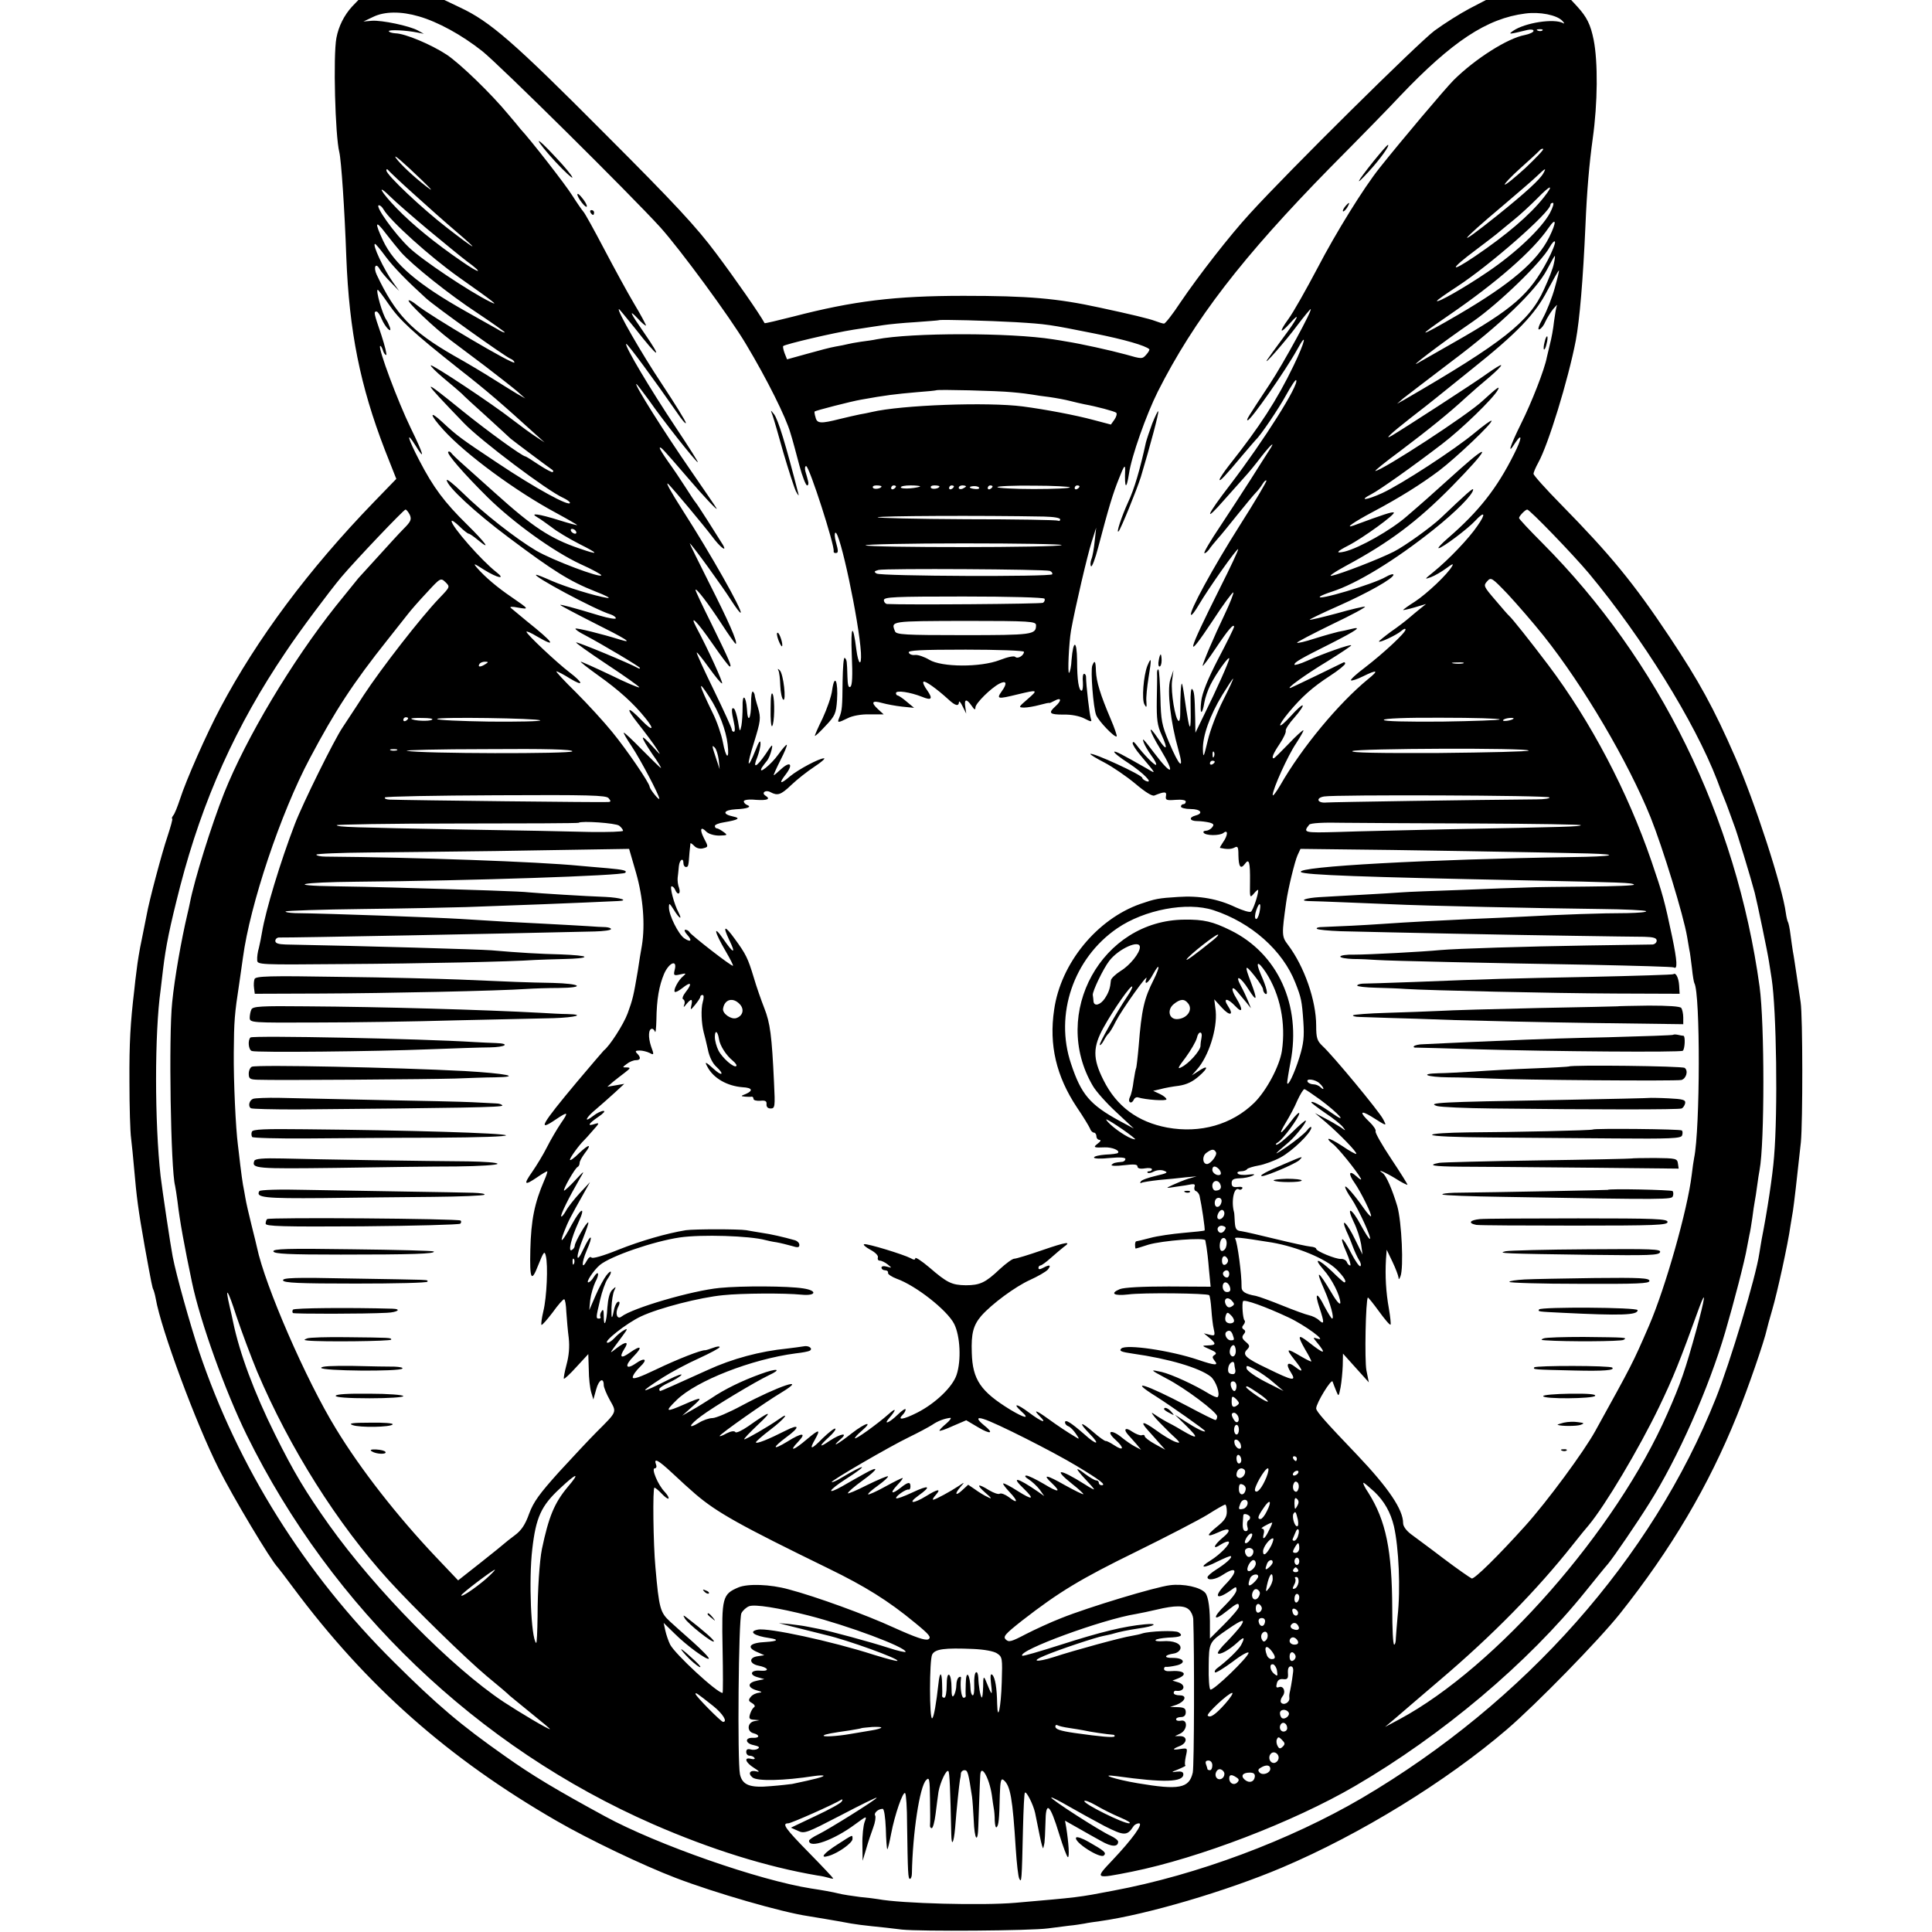<?xml version="1.0" standalone="no"?>
<!DOCTYPE svg PUBLIC "-//W3C//DTD SVG 20010904//EN"
 "http://www.w3.org/TR/2001/REC-SVG-20010904/DTD/svg10.dtd">
<svg version="1.0" xmlns="http://www.w3.org/2000/svg"
 width="800pt" height="800pt" viewBox="0 0 800 800"
 preserveAspectRatio="xMidYMid meet">
<g transform="translate(0,800) scale(0.1,-0.1)"
fill="#000000" stroke="none">
<path d="M1458 7973 c-33 -36 -56 -82 -65 -130 -14 -74 -5 -406 12 -473 8 -33
22 -237 29 -435 12 -307 57 -532 160 -799 l47 -119 -93 -96 c-270 -279 -483
-565 -635 -851 -58 -109 -142 -299 -168 -380 -10 -30 -22 -61 -28 -67 -5 -7
-7 -13 -4 -13 3 0 -6 -32 -19 -72 -23 -67 -77 -270 -87 -328 -3 -14 -12 -59
-20 -100 -9 -41 -18 -97 -21 -125 -4 -27 -8 -66 -10 -85 -16 -135 -21 -217
-20 -380 0 -102 3 -207 7 -235 3 -27 9 -81 12 -120 11 -126 17 -172 44 -325
29 -160 32 -173 36 -180 2 -4 7 -21 10 -38 22 -127 166 -515 260 -702 60 -120
217 -382 245 -410 3 -3 32 -41 64 -84 303 -407 642 -707 1091 -966 133 -77
357 -184 493 -236 162 -62 439 -142 547 -158 36 -6 99 -16 180 -31 17 -3 55
-8 85 -11 30 -3 87 -9 125 -14 76 -8 532 -5 605 5 25 3 64 8 86 11 23 2 53 7
65 9 13 3 42 7 64 10 193 27 523 124 754 222 323 137 679 356 931 572 121 104
379 368 467 478 213 268 368 530 486 823 45 110 113 308 123 355 1 6 11 42 22
80 21 71 66 276 76 350 4 23 8 50 10 60 4 25 17 135 33 285 8 83 8 521 -1 580
-4 25 -11 77 -17 115 -6 39 -12 81 -15 95 -2 14 -7 45 -10 70 -3 25 -8 49 -11
53 -2 4 -6 20 -8 35 -14 109 -129 462 -210 647 -89 204 -151 316 -270 495
-151 227 -247 343 -451 551 -63 64 -114 121 -114 127 0 6 9 27 20 47 41 74
123 340 155 505 16 86 30 251 40 476 6 145 16 258 30 359 21 149 22 319 4 410
-13 64 -28 94 -68 138 l-25 27 -176 0 -177 0 -69 -36 c-38 -20 -103 -61 -144
-91 -67 -50 -606 -583 -765 -758 -82 -89 -211 -255 -287 -367 -32 -49 -63 -88
-68 -88 -5 0 -21 5 -37 11 -23 9 -102 28 -228 55 -179 39 -297 49 -565 49
-284 0 -456 -21 -706 -86 -64 -16 -117 -29 -118 -27 -21 39 -122 184 -200 288
-82 110 -169 204 -466 501 -373 375 -471 460 -595 518 l-65 31 -178 0 -178 0
-26 -27z m277 -41 c79 -23 176 -76 261 -143 71 -56 617 -597 738 -730 82 -91
288 -371 355 -484 87 -145 166 -304 184 -368 9 -28 25 -89 37 -134 12 -46 27
-83 32 -83 5 0 7 8 4 18 -2 9 -7 27 -11 40 -3 12 -2 22 3 22 13 0 119 -330
114 -352 -1 -5 2 -8 8 -8 12 0 12 7 1 47 -5 18 -6 35 -2 37 18 11 98 -366 106
-497 3 -60 -11 -49 -19 13 -14 112 -24 101 -19 -21 4 -89 2 -128 -6 -133 -8
-5 -11 8 -12 43 -2 64 -2 68 -11 77 -5 4 -8 -40 -9 -97 -1 -107 -2 -121 -14
-151 -9 -22 -6 -22 35 -2 19 10 56 17 91 16 l58 0 -24 22 c-30 28 -24 37 18
25 18 -5 55 -12 82 -15 l50 -5 -30 25 c-16 14 -33 25 -37 26 -5 0 -8 5 -8 10
0 13 59 4 107 -15 41 -17 47 -9 22 27 -12 16 -19 32 -15 35 6 6 56 -30 103
-73 29 -27 43 -30 44 -11 0 6 7 -1 15 -18 l15 -30 -4 28 c-5 33 5 35 26 5 12
-18 16 -19 16 -7 1 17 63 79 99 98 29 15 34 2 11 -30 -24 -34 -20 -35 66 -14
83 20 85 19 40 -20 -38 -33 -39 -34 -15 -35 14 0 43 5 65 11 22 6 40 10 40 8
0 -1 10 3 23 10 27 15 29 0 2 -24 -31 -28 -24 -34 34 -34 32 1 66 -6 86 -16
29 -15 32 -15 27 -1 -5 13 -20 139 -20 174 0 6 -4 12 -8 12 -5 0 -7 -16 -5
-35 1 -19 -1 -35 -5 -35 -12 0 -19 43 -19 125 -1 86 -16 87 -23 2 -1 -25 -6
-49 -10 -53 -7 -7 -1 124 8 176 18 99 68 312 85 365 l19 60 -6 -55 c-3 -30 -9
-65 -14 -76 -4 -12 -5 -25 -1 -29 4 -3 17 31 29 77 44 167 61 224 87 288 20
51 25 58 25 35 -3 -79 5 -86 16 -16 10 71 72 245 119 339 151 299 351 558 714
928 125 126 255 259 288 295 217 228 361 323 520 343 60 8 130 -6 153 -30 9
-9 10 -14 4 -10 -37 21 -159 2 -208 -32 -21 -15 -18 -15 60 4 14 3 25 2 25 -4
0 -5 -16 -13 -36 -17 -71 -13 -205 -98 -294 -186 -36 -36 -219 -253 -308 -365
-66 -83 -180 -267 -256 -413 -47 -89 -101 -185 -121 -212 -40 -55 -36 -65 7
-17 47 53 31 19 -29 -61 -31 -42 -61 -83 -66 -91 -19 -31 76 77 125 143 28 37
53 67 55 67 10 0 -112 -224 -169 -310 -95 -144 -99 -150 -91 -150 13 1 157
207 204 292 44 81 34 34 -15 -67 -68 -141 -140 -252 -266 -411 -22 -28 -40
-55 -40 -60 0 -10 23 15 95 101 28 33 53 62 56 65 18 16 94 128 125 185 20 36
38 64 41 61 15 -15 -134 -251 -273 -433 -101 -131 -112 -163 -23 -61 30 34 67
75 82 92 16 17 47 55 69 84 43 55 62 70 32 25 -10 -16 -44 -68 -75 -118 -31
-49 -89 -137 -127 -195 -39 -58 -68 -107 -65 -110 2 -3 11 4 19 14 7 11 24 31
36 45 13 14 50 60 83 101 33 41 67 82 76 91 9 9 21 25 27 35 6 10 13 17 16 14
2 -3 -47 -86 -110 -185 -111 -175 -212 -360 -202 -371 3 -3 18 17 33 43 38 65
157 234 162 229 2 -2 -32 -75 -76 -162 -138 -276 -145 -308 -30 -135 44 68 83
120 86 118 2 -3 -13 -43 -35 -89 -46 -96 -92 -204 -92 -215 0 -4 25 29 55 74
50 75 75 104 75 87 0 -3 -29 -63 -65 -131 -44 -85 -67 -142 -71 -177 -7 -55 4
-60 13 -5 3 19 14 51 25 73 24 48 78 123 78 109 0 -11 -52 -128 -106 -237
l-34 -70 -1 60 c-2 95 -4 113 -13 121 -4 4 -7 -21 -6 -57 2 -99 -1 -122 -10
-75 -4 22 -11 65 -15 95 -4 30 -9 57 -11 59 -4 4 -7 -52 -7 -126 0 -18 -3 -31
-7 -28 -14 8 -32 118 -27 164 l6 46 -13 -39 c-14 -45 1 -176 33 -289 26 -91 5
-74 -39 31 -29 69 -33 89 -35 185 -2 60 -5 111 -8 114 -3 3 -6 -3 -6 -13 1
-11 0 -62 -1 -114 -1 -78 2 -104 20 -143 28 -62 21 -69 -14 -16 -47 70 -39 35
10 -45 62 -103 48 -112 -25 -16 -48 63 -53 68 -45 45 4 -11 18 -35 31 -53 14
-18 23 -36 20 -39 -5 -4 -50 41 -84 86 -8 10 -12 11 -13 4 0 -7 14 -29 32 -50
68 -81 67 -79 28 -56 -105 60 -132 74 -136 70 -3 -3 23 -24 59 -47 61 -40 107
-87 72 -74 -8 4 -15 9 -15 13 0 12 -207 107 -215 99 -2 -2 24 -18 59 -36 34
-18 91 -57 127 -87 40 -34 70 -53 79 -49 42 17 52 17 48 -2 -3 -17 2 -19 40
-16 25 2 42 -1 42 -7 0 -6 -4 -11 -10 -11 -5 0 -10 -4 -10 -10 0 -5 18 -10 40
-10 42 0 55 -18 20 -27 -29 -8 -24 -23 8 -23 15 0 37 -3 50 -6 18 -5 20 -9 11
-20 -6 -8 -18 -14 -26 -14 -8 0 -12 -4 -9 -8 8 -13 67 -13 82 -1 20 16 19 -10
-2 -39 -8 -12 -14 -22 -12 -23 27 -6 45 -6 59 1 14 8 17 4 17 -31 1 -49 9 -60
27 -36 17 24 22 8 21 -76 -1 -66 -1 -67 17 -46 9 11 17 17 17 13 0 -21 -22
-84 -30 -89 -6 -4 -34 5 -63 18 -73 35 -151 49 -238 43 -83 -5 -96 -8 -157
-29 -180 -63 -330 -246 -357 -438 -22 -146 9 -276 94 -404 26 -38 50 -78 54
-87 3 -10 11 -18 17 -18 5 0 10 -7 10 -15 0 -8 6 -15 13 -15 7 0 4 -7 -7 -15
-21 -16 -18 -18 29 -16 30 1 64 -13 54 -23 -2 -3 -26 -6 -52 -7 -26 -2 -47 -7
-47 -12 0 -5 29 -6 65 -2 43 4 65 2 65 -4 0 -6 -7 -12 -15 -12 -29 -3 -33 -4
-42 -12 -4 -5 18 -6 50 -2 42 5 57 4 57 -5 0 -8 11 -11 30 -8 17 3 30 1 30 -4
0 -4 -5 -8 -12 -8 -6 0 -9 -3 -6 -6 4 -3 15 -1 26 5 12 6 30 8 42 3 19 -7 13
-10 -34 -21 -30 -7 -59 -17 -62 -23 -4 -6 -3 -9 2 -6 5 3 38 8 74 12 36 3 85
8 110 11 l45 4 -35 -10 c-19 -6 -48 -18 -65 -26 -30 -14 -30 -14 15 -7 25 3
53 8 63 10 13 2 17 -1 13 -11 -2 -7 0 -15 6 -17 6 -2 13 -11 15 -19 9 -40 24
-141 21 -144 -2 -2 -41 -6 -87 -10 -46 -4 -109 -13 -138 -21 -30 -8 -56 -14
-58 -14 -3 0 -5 -7 -5 -15 0 -8 1 -15 3 -15 1 0 25 7 52 16 57 17 234 31 236
18 1 -5 3 -18 5 -29 2 -11 7 -52 10 -91 l7 -72 -174 1 c-110 0 -184 -4 -202
-11 -43 -18 -24 -29 35 -22 59 8 326 5 335 -3 3 -3 7 -30 9 -59 2 -29 6 -66
10 -82 6 -27 4 -28 -17 -23 l-24 6 23 -19 c29 -24 28 -30 -5 -31 -28 -1 -28
-1 6 -16 26 -11 31 -17 21 -23 -11 -7 -11 -11 -1 -24 18 -21 4 -21 -67 3 -115
39 -300 66 -319 47 -10 -10 -1 -14 47 -21 150 -21 277 -59 323 -95 22 -18 41
-73 29 -85 -3 -3 -19 4 -36 14 -60 37 -154 80 -196 90 -50 11 -49 10 20 -27
78 -40 210 -140 210 -157 0 -8 -3 -15 -7 -15 -5 0 -55 25 -113 56 -176 93
-254 117 -132 41 61 -39 202 -138 202 -143 0 -7 -37 11 -80 39 l-45 29 47 -46
c54 -53 49 -58 -19 -18 -26 16 -55 31 -63 35 -8 4 -26 15 -40 24 -25 17 -25
17 -11 -2 8 -11 38 -41 65 -68 45 -41 48 -46 22 -37 -16 6 -51 27 -78 47 -54
39 -70 40 -36 2 12 -13 33 -37 47 -53 l26 -29 -42 23 c-24 13 -43 28 -43 33 0
5 -6 7 -12 4 -7 -2 -25 5 -40 15 -28 20 -38 10 -16 -14 7 -8 22 -24 33 -37
l20 -24 -25 13 c-14 7 -38 24 -53 36 -44 37 -70 30 -29 -7 39 -35 36 -50 -5
-23 -15 10 -31 18 -34 17 -4 -1 -28 16 -53 38 -53 46 -62 41 -14 -8 46 -47 30
-49 -22 -2 -55 48 -80 64 -80 49 0 -6 6 -13 14 -16 8 -3 22 -17 31 -31 16 -23
15 -24 -2 -13 -32 19 -70 44 -117 78 -47 34 -59 36 -30 7 32 -32 7 -23 -44 15
-50 38 -73 42 -32 5 36 -32 13 -28 -47 8 -122 75 -156 124 -159 235 -3 80 6
114 39 153 44 50 142 122 202 149 33 15 66 34 74 43 15 19 8 22 -20 7 -13 -7
-19 -7 -19 0 0 5 4 10 8 10 5 0 24 14 43 31 19 17 43 37 53 45 36 25 12 22
-89 -13 -55 -19 -107 -35 -115 -35 -8 0 -35 -20 -60 -43 -59 -56 -82 -67 -141
-67 -58 1 -77 10 -151 74 -32 27 -58 44 -58 38 0 -7 -6 -8 -19 0 -31 16 -181
62 -193 58 -5 -2 6 -12 26 -23 21 -11 34 -25 31 -32 -2 -7 1 -13 8 -13 7 0 22
-7 33 -16 18 -15 18 -15 -3 -9 -14 4 -23 2 -23 -4 0 -6 7 -11 15 -11 8 0 14
-5 12 -11 -1 -5 15 -16 36 -24 79 -28 209 -130 238 -187 25 -50 30 -151 10
-211 -17 -51 -89 -119 -164 -157 -58 -29 -83 -32 -59 -8 7 7 12 16 12 22 0 5
-15 -4 -33 -22 -35 -34 -61 -44 -35 -14 31 36 30 46 -3 16 -44 -39 -139 -108
-139 -99 0 3 12 17 28 30 50 43 17 35 -41 -10 -57 -45 -90 -63 -47 -25 34 29
3 25 -43 -5 -46 -32 -48 -25 -5 14 18 16 30 32 27 35 -3 4 -27 -15 -53 -40
-47 -48 -57 -49 -31 -4 24 43 17 43 -33 1 -56 -48 -78 -54 -37 -11 37 39 16
39 -46 0 -61 -37 -63 -26 -4 18 59 43 57 58 -2 28 -71 -36 -123 -57 -123 -48
1 4 27 27 60 52 58 44 86 80 33 42 -41 -29 -133 -82 -141 -82 -4 1 22 28 58
62 64 60 51 58 -42 -8 -26 -18 -50 -29 -53 -24 -4 6 -18 4 -36 -5 -16 -9 -29
-14 -29 -11 0 7 190 141 256 180 115 70 -15 26 -166 -55 -52 -28 -106 -51
-120 -51 -14 0 -40 -9 -57 -20 -47 -28 -40 -9 10 28 50 38 227 144 280 169 58
27 35 31 -35 5 -75 -27 -149 -63 -203 -100 -22 -14 -58 -37 -80 -49 l-40 -23
40 36 c48 42 44 44 -31 11 -78 -34 -83 -32 -32 18 82 80 310 169 493 193 28 3
53 8 58 11 15 9 -5 23 -26 18 -12 -2 -42 -6 -67 -9 -112 -11 -228 -42 -330
-89 -119 -54 -193 -87 -196 -87 -2 0 -4 4 -4 8 0 5 18 17 40 27 22 10 45 24
51 31 6 7 -18 -1 -53 -19 -121 -61 -128 -58 -22 10 33 21 100 57 147 78 48 22
87 43 87 47 0 4 -12 3 -27 -3 -16 -6 -30 -10 -33 -10 -15 2 -117 -38 -202 -79
-71 -34 -98 -43 -98 -33 0 8 14 28 31 44 33 31 19 40 -19 13 -41 -28 -47 -9
-9 29 40 41 32 49 -15 16 -36 -26 -45 -20 -23 15 21 32 7 33 -31 4 -28 -22
-29 -22 -14 -1 8 11 26 35 39 53 20 27 21 31 5 22 -11 -6 -28 -20 -38 -31 -11
-12 -24 -21 -30 -21 -23 1 78 81 138 109 74 35 245 79 341 88 76 8 254 9 324
2 61 -6 67 17 7 26 -61 10 -255 11 -346 2 -114 -11 -361 -83 -407 -119 -18
-14 -27 15 -13 41 7 14 7 21 1 21 -6 0 -13 -12 -17 -27 -10 -50 -13 -49 -12 2
1 28 6 59 11 70 9 19 8 19 -8 4 -11 -11 -17 -36 -20 -73 -3 -63 -15 -90 -15
-35 0 25 -3 30 -9 19 -6 -8 -7 -18 -5 -22 3 -4 0 -8 -5 -8 -14 0 -14 2 4 78 8
35 22 73 30 85 22 31 18 44 -4 16 -10 -13 -31 -51 -45 -84 l-26 -60 4 42 c3
24 13 57 21 74 19 35 13 52 -7 20 -7 -12 -17 -21 -22 -21 -11 0 22 50 48 72
45 37 222 98 331 114 89 13 289 7 355 -11 8 -2 29 -7 45 -9 17 -3 45 -10 63
-15 25 -8 32 -7 32 4 0 8 -8 16 -17 19 -49 14 -102 26 -138 31 -22 4 -51 8
-65 11 -30 5 -214 5 -250 0 -80 -13 -187 -44 -280 -81 -64 -26 -108 -38 -111
-32 -4 5 -12 0 -19 -13 -22 -41 -23 -11 -1 41 30 68 19 75 -13 7 -32 -69 -33
-32 -1 46 13 33 23 62 21 64 -6 5 -56 -82 -56 -96 0 -6 -5 -14 -12 -18 -17
-11 -3 49 27 114 32 69 12 63 -27 -8 -39 -73 -54 -86 -32 -30 17 44 28 64 82
160 l25 45 -42 -45 c-23 -25 -49 -58 -57 -73 -9 -16 -18 -27 -20 -24 -5 5 33
81 77 157 21 35 20 35 -19 -7 -22 -24 -43 -43 -46 -43 -8 0 45 94 56 98 4 2 8
9 8 16 0 8 10 25 21 40 32 41 18 40 -24 0 -20 -20 -37 -32 -37 -26 0 8 37 60
60 82 3 3 19 20 35 39 28 31 28 33 8 27 -33 -11 -28 0 14 29 21 14 31 25 22
25 -9 0 -28 -9 -43 -21 -41 -32 -31 -7 12 28 20 17 55 48 77 68 l40 37 -35 -6
-35 -6 23 20 c13 11 36 28 50 39 23 18 24 20 8 21 -20 0 -20 0 0 15 10 8 27
15 37 15 20 0 22 11 5 28 -9 9 -7 12 11 12 12 0 31 -5 41 -10 18 -10 19 -8 6
27 -13 39 -11 73 4 73 5 0 10 -6 12 -12 3 -7 5 14 6 48 1 86 11 142 32 192 21
47 55 60 44 17 -6 -24 -4 -26 22 -20 25 6 27 5 13 -7 -20 -16 -42 -58 -35 -65
3 -3 17 4 32 16 35 28 42 20 14 -16 -12 -15 -17 -29 -11 -31 5 -2 8 -11 5 -20
-5 -15 -4 -15 9 1 19 23 26 22 20 -5 -5 -22 -4 -22 16 2 11 14 21 28 21 33 0
4 4 7 9 7 6 0 6 -12 1 -29 -8 -28 -6 -87 4 -126 3 -11 11 -42 17 -70 6 -31 20
-59 36 -73 14 -13 23 -25 20 -28 -3 -3 -17 6 -32 20 -33 30 -39 32 -26 9 25
-48 82 -80 146 -85 40 -2 45 -14 13 -28 -21 -8 -22 -9 -3 -11 11 -1 23 -1 28
0 4 0 7 -4 7 -9 0 -6 12 -9 28 -8 21 2 27 -1 26 -14 -1 -11 5 -18 17 -18 18 0
19 7 14 108 -9 194 -16 246 -40 307 -13 33 -33 90 -44 128 -24 79 -32 96 -79
160 -41 57 -51 55 -23 -4 30 -61 19 -60 -24 3 -44 63 -37 29 10 -51 18 -31 32
-58 30 -60 -5 -4 -171 125 -180 139 -3 6 -11 10 -17 10 -6 0 -3 -9 7 -20 23
-25 16 -34 -12 -15 -24 17 -63 95 -63 127 0 21 2 19 20 -9 22 -36 37 -46 20
-12 -19 35 -38 109 -29 109 5 0 12 -7 15 -15 10 -24 24 -17 16 8 -5 12 -7 31
-6 42 1 11 4 32 5 48 3 28 19 38 19 12 0 -8 5 -15 10 -15 10 0 11 2 15 60 2
19 4 36 4 38 1 2 8 -3 16 -11 8 -9 24 -13 35 -10 24 6 24 6 4 44 -18 36 -12
49 11 25 9 -9 32 -16 53 -16 35 1 36 2 18 15 -11 8 -23 15 -28 15 -4 0 -8 4
-8 10 0 5 17 12 38 15 59 10 71 17 38 24 -48 10 -41 27 11 30 48 2 68 10 46
18 -7 3 -13 9 -13 15 0 6 21 9 50 6 48 -3 62 3 40 17 -19 12 0 26 20 15 30
-16 43 -12 87 30 23 22 66 56 95 75 29 19 47 35 40 35 -20 0 -106 -46 -140
-74 -42 -36 -49 -32 -18 8 32 42 18 56 -20 21 -15 -14 -28 -25 -30 -25 -2 0
10 27 27 61 17 33 29 62 27 65 -2 2 -18 -16 -35 -40 -30 -42 -87 -88 -68 -54
5 7 14 20 21 28 7 8 15 29 19 45 6 27 3 25 -25 -18 -38 -55 -55 -62 -34 -12 7
19 14 45 13 57 0 16 -7 7 -20 -27 -35 -87 -39 -71 -7 30 28 91 29 101 17 144
-8 25 -14 49 -14 53 0 3 -3 10 -7 14 -5 4 -8 -18 -8 -49 0 -65 -14 -84 -17
-24 -4 58 -20 67 -18 10 0 -27 -2 -61 -5 -78 -6 -28 -7 -27 -14 18 -5 26 -12
50 -17 53 -11 7 -11 -10 0 -58 5 -22 5 -38 0 -38 -5 0 -9 4 -9 10 0 5 -33 78
-74 162 -41 84 -73 154 -71 156 2 2 24 -26 50 -62 26 -36 50 -66 55 -66 6 0
-58 142 -107 233 -31 59 5 22 67 -68 36 -52 68 -95 72 -95 9 0 0 22 -79 183
-35 70 -63 130 -63 134 0 13 53 -56 107 -139 31 -48 58 -86 60 -84 8 7 -32 97
-110 251 -46 91 -82 165 -81 165 6 0 136 -179 173 -238 19 -29 35 -51 38 -49
8 9 -126 246 -239 422 -50 78 -76 125 -60 110 22 -22 149 -174 182 -218 31
-42 62 -66 44 -34 -22 36 -109 173 -114 177 -3 3 -21 30 -40 60 -19 30 -52 79
-73 108 -21 30 -37 55 -35 58 5 4 12 -4 113 -121 68 -80 130 -145 122 -130 -3
6 -49 73 -102 150 -117 169 -240 365 -230 365 2 0 25 -30 52 -67 59 -85 189
-249 202 -257 6 -4 -36 62 -92 146 -104 156 -212 337 -204 344 4 4 117 -150
210 -284 20 -30 37 -50 37 -43 0 6 -45 79 -100 162 -84 126 -189 309 -177 309
2 0 31 -36 66 -79 100 -128 119 -136 36 -16 -56 80 -63 97 -25 57 17 -19 33
-32 35 -30 1 1 -20 42 -49 90 -28 47 -84 150 -125 228 -41 78 -79 147 -85 153
-6 7 -27 37 -46 67 -28 45 -172 230 -215 276 -5 7 -28 34 -50 60 -70 85 -200
211 -256 248 -64 42 -171 87 -211 88 -15 1 -28 5 -28 9 0 7 71 4 120 -6 l25
-5 -25 14 c-35 19 -149 43 -190 40 l-35 -3 40 19 c47 23 115 24 190 2z m4652
-58 c-3 -3 -12 -4 -19 -1 -8 3 -5 6 6 6 11 1 17 -2 13 -5z m-71 -570 c-44 -40
-82 -71 -85 -68 -3 2 26 33 64 67 38 34 74 67 79 73 6 7 13 10 16 7 3 -3 -31
-38 -74 -79z m-4566 -53 c41 -40 45 -46 15 -23 -53 41 -107 92 -125 117 -16
23 29 -16 110 -94z m-35 -56 c55 -50 133 -119 173 -153 40 -34 71 -62 68 -62
-4 0 -50 34 -104 76 -105 81 -252 220 -252 238 0 7 3 7 8 1 4 -5 52 -51 107
-100z m4676 88 c-14 -26 -73 -80 -191 -175 -179 -143 -162 -115 25 42 55 47
116 99 135 117 40 38 44 40 31 16z m1 -101 c-58 -73 -153 -154 -284 -243 -108
-73 -106 -55 3 26 44 33 88 67 97 75 10 8 37 31 62 51 25 20 67 59 95 87 57
59 72 61 27 4z m-4622 -131 c64 -53 137 -113 162 -132 73 -53 57 -55 -19 -2
-111 76 -204 152 -270 220 -67 69 -88 109 -25 47 20 -20 89 -80 152 -133z
m4648 67 c-35 -64 -141 -165 -258 -244 -97 -66 -210 -130 -210 -120 0 3 37 29
83 59 137 89 387 309 387 339 0 5 5 8 10 8 6 0 0 -19 -12 -42z m-4830 15 c27
-47 192 -196 312 -281 146 -103 169 -121 130 -102 -87 43 -283 174 -336 225
-61 58 -144 175 -125 175 6 0 14 -8 19 -17z m4827 -115 c-50 -101 -160 -194
-375 -320 -170 -99 -182 -100 -40 -3 197 135 348 267 412 361 33 48 34 25 3
-38z m-4755 -62 c47 -53 199 -175 315 -251 63 -42 115 -79 115 -81 0 -3 -15 3
-32 14 -18 10 -76 43 -128 72 -199 112 -298 196 -344 294 -36 77 -32 87 11 30
21 -27 49 -62 63 -78z m4749 -33 c-76 -143 -142 -201 -394 -344 -60 -34 -121
-69 -135 -77 -69 -43 85 75 221 168 106 74 282 244 316 307 10 18 20 28 22 22
2 -7 -12 -41 -30 -76z m-4811 13 c34 -45 89 -101 166 -171 37 -34 329 -243
351 -251 8 -3 15 -10 15 -15 0 -13 -346 191 -404 238 -16 13 -31 22 -34 19 -6
-7 108 -115 173 -164 28 -21 93 -70 145 -109 52 -40 111 -86 130 -102 l35 -31
-35 20 c-19 12 -64 39 -100 62 -36 23 -108 66 -160 95 -176 101 -243 172 -320
335 -15 32 -4 53 12 24 6 -11 27 -36 46 -55 l35 -36 -25 35 c-40 56 -88 160
-75 160 3 0 23 -24 45 -54z m4836 -28 c-3 -18 -22 -66 -41 -107 -60 -133 -171
-220 -576 -455 l-32 -18 25 22 c14 11 104 80 200 153 203 152 351 295 395 379
17 32 31 58 33 58 2 0 0 -15 -4 -32z m4 -100 c-11 -40 -33 -96 -49 -125 -18
-32 -23 -50 -15 -47 8 3 19 17 25 32 7 15 21 38 32 52 12 14 19 21 16 15 -3
-5 -8 -35 -12 -65 -3 -30 -11 -73 -17 -95 -5 -22 -11 -47 -13 -55 -9 -49 -63
-187 -106 -273 -48 -97 -59 -135 -25 -81 31 46 28 18 -5 -47 -71 -142 -146
-237 -273 -347 -27 -23 -44 -42 -39 -42 14 0 122 81 152 114 39 42 45 30 9
-21 -35 -52 -119 -140 -183 -192 -37 -30 -38 -31 -10 -21 16 6 45 23 64 37 24
18 31 21 24 9 -18 -33 -105 -115 -154 -147 -27 -17 -49 -33 -49 -35 0 -1 21 3
48 11 l47 14 -25 -20 c-14 -11 -35 -29 -48 -40 -13 -11 -45 -36 -73 -55 -27
-20 -49 -38 -49 -40 0 -8 74 27 92 43 10 9 18 12 18 6 0 -13 -89 -96 -168
-157 -35 -26 -61 -50 -58 -53 3 -3 25 4 49 16 61 30 68 26 22 -11 -122 -100
-275 -284 -364 -440 -17 -29 -31 -47 -31 -40 0 25 63 164 97 214 18 28 32 52
30 54 -2 2 -30 -23 -61 -56 -32 -33 -59 -60 -62 -60 -10 0 -2 20 25 60 16 24
27 48 25 54 -2 6 14 31 36 55 22 25 37 47 34 50 -3 3 -25 -17 -49 -44 -55 -60
-60 -47 -7 17 53 63 96 102 170 150 34 22 62 45 62 50 0 5 -3 7 -7 5 -15 -8
-208 -101 -218 -105 -28 -9 62 56 152 110 56 35 100 64 98 66 -4 5 -113 -33
-182 -64 -29 -13 -53 -20 -53 -16 0 10 24 24 150 87 110 56 134 73 83 60 -16
-4 -38 -9 -51 -11 -13 -3 -57 -15 -98 -28 -40 -13 -74 -21 -73 -17 0 3 65 37
145 76 80 38 141 71 136 73 -5 1 -58 -11 -117 -28 -60 -16 -110 -28 -112 -26
-2 1 51 27 117 56 124 55 230 115 230 130 0 5 -15 1 -32 -9 -51 -30 -294 -102
-272 -81 5 4 27 13 49 20 101 32 262 130 421 257 94 75 164 146 164 166 0 8
-28 -17 -133 -117 -41 -39 -150 -117 -195 -140 -61 -31 -219 -92 -257 -100
-17 -4 10 15 60 42 178 96 293 182 437 328 151 154 169 192 34 72 -139 -125
-149 -134 -221 -196 -65 -57 -196 -131 -257 -146 -40 -9 -34 0 15 25 59 30
201 133 188 137 -8 3 -42 -8 -166 -54 -40 -14 0 14 79 56 111 59 199 114 275
171 71 54 224 199 217 207 -3 2 -33 -20 -68 -49 -85 -71 -305 -214 -385 -251
-66 -30 -100 -33 -44 -4 33 17 169 113 293 208 80 61 211 188 230 223 11 20
-3 10 -62 -44 -62 -59 -419 -291 -445 -291 -4 0 41 37 101 81 122 92 207 161
274 223 25 23 69 61 98 85 28 24 50 46 48 49 -3 2 -28 -14 -58 -35 -43 -32
-349 -230 -395 -257 -35 -20 -4 9 75 71 48 37 96 75 107 84 11 9 78 63 149
120 188 150 263 228 314 327 24 45 45 82 47 82 2 0 -6 -33 -17 -72z m-4829
-67 c46 -67 99 -116 292 -269 119 -93 175 -142 324 -277 l30 -27 -35 23 c-19
12 -64 45 -99 72 -83 65 -332 230 -337 224 -3 -2 21 -26 53 -53 32 -26 65 -55
74 -63 8 -9 55 -52 104 -96 48 -44 93 -85 99 -91 8 -7 145 -110 175 -131 2 -2
2 -5 0 -8 -3 -2 -28 11 -57 30 -28 19 -54 35 -56 35 -13 0 -160 107 -259 187
-179 145 -178 140 4 -49 69 -72 346 -281 412 -310 15 -7 27 -16 27 -20 0 -18
-143 60 -300 165 -152 101 -168 113 -227 168 -58 54 -55 33 4 -32 92 -101 300
-254 466 -343 48 -26 87 -49 87 -50 0 -2 -34 7 -75 20 -83 26 -125 32 -90 12
11 -6 37 -25 59 -41 21 -17 73 -48 114 -69 84 -42 84 -48 1 -19 -121 41 -194
90 -345 226 -49 44 -109 98 -134 120 -25 22 -48 44 -52 50 -4 5 -9 7 -12 4 -8
-7 65 -91 164 -189 107 -105 272 -224 384 -276 47 -21 85 -42 86 -46 0 -14
-204 63 -270 102 -83 49 -220 156 -307 242 -35 34 -63 56 -63 50 0 -25 116
-133 258 -239 184 -138 251 -180 357 -222 44 -17 67 -29 50 -27 -51 8 -171 45
-231 71 -31 14 -59 25 -63 25 -26 0 243 -145 307 -164 12 -4 22 -11 22 -16 0
-5 -30 0 -67 11 -115 35 -163 47 -163 44 0 -2 60 -34 133 -71 140 -70 172 -90
116 -73 -77 24 -182 50 -186 46 -2 -3 15 -15 39 -27 70 -37 228 -131 228 -136
0 -3 -3 -3 -7 -1 -35 20 -245 107 -257 107 -6 0 52 -41 127 -91 76 -50 136
-93 134 -95 -2 -3 -56 20 -119 51 -63 30 -119 55 -123 55 -4 0 28 -25 71 -56
86 -61 148 -117 196 -177 40 -49 31 -57 -13 -12 -62 65 -72 58 -17 -11 30 -38
65 -85 77 -104 20 -31 18 -29 -18 10 -52 57 -52 45 -1 -31 23 -32 39 -59 37
-59 -3 0 -37 34 -78 75 -40 41 -74 73 -76 71 -2 -2 13 -27 33 -57 36 -54 114
-202 114 -216 0 -10 -39 39 -40 49 0 15 -95 154 -155 227 -34 42 -101 115
-150 164 -49 48 -85 87 -81 87 5 0 30 -13 57 -30 58 -35 55 -18 -4 27 -51 39
-177 157 -177 167 0 4 20 -5 43 -19 86 -50 71 -27 -43 64 -30 25 -59 49 -65
54 -6 5 6 6 30 1 47 -8 47 -7 -26 43 -59 40 -110 83 -144 122 -17 20 -13 19
29 -8 58 -36 93 -42 50 -9 -60 47 -184 188 -184 210 0 6 14 -4 32 -21 17 -17
35 -31 39 -31 4 0 21 -12 38 -26 58 -48 31 -11 -44 63 -95 93 -141 155 -199
267 -47 90 -57 127 -16 62 43 -70 34 -37 -19 71 -54 111 -136 331 -127 340 2
3 7 -5 11 -16 3 -12 10 -21 14 -21 4 0 -5 37 -20 83 -32 93 -32 97 -20 97 5 0
14 -13 21 -30 14 -34 45 -66 34 -34 -4 10 -10 24 -14 29 -17 24 -45 125 -36
125 3 0 23 -27 45 -59z m2596 -75 c130 -8 137 -9 327 -47 125 -25 211 -50 227
-65 2 -2 -3 -12 -13 -23 -16 -18 -18 -18 -84 1 -66 18 -189 45 -247 54 -16 3
-41 7 -55 9 -176 28 -586 28 -730 0 -13 -3 -42 -7 -65 -10 -22 -3 -47 -8 -55
-10 -8 -2 -31 -7 -50 -10 -19 -3 -72 -17 -118 -30 l-83 -23 -10 25 c-5 14 -8
27 -6 30 9 8 208 55 292 68 50 8 106 16 125 19 19 3 78 9 130 12 52 4 96 7 97
8 4 4 212 -2 318 -8z m-15 -290 c36 -3 75 -8 85 -10 11 -2 43 -7 70 -10 28 -4
66 -11 85 -16 19 -5 46 -11 60 -14 50 -9 125 -29 132 -35 4 -4 1 -16 -7 -28
l-15 -21 -72 19 c-74 20 -201 44 -293 56 -145 19 -503 6 -625 -23 -14 -3 -36
-8 -50 -10 -14 -3 -51 -11 -83 -19 -79 -20 -94 -19 -100 7 -4 12 -5 23 -4 24
4 4 151 42 192 49 105 19 141 23 231 31 43 3 80 7 81 8 5 4 254 -2 313 -8z
m-540 -390 c0 -9 -30 -14 -35 -6 -4 6 3 10 14 10 12 0 21 -2 21 -4z m60 0 c0
-3 -4 -8 -10 -11 -5 -3 -10 -1 -10 4 0 6 5 11 10 11 6 0 10 -2 10 -4z m100 0
c0 -2 -18 -6 -40 -8 -22 -2 -40 0 -40 4 0 5 18 8 40 8 22 0 40 -2 40 -4z m80
0 c0 -9 -30 -14 -35 -6 -4 6 3 10 14 10 12 0 21 -2 21 -4z m60 0 c0 -3 -4 -8
-10 -11 -5 -3 -10 -1 -10 4 0 6 5 11 10 11 6 0 10 -2 10 -4z m50 0 c0 -2 -7
-6 -15 -10 -8 -3 -15 -1 -15 4 0 6 7 10 15 10 8 0 15 -2 15 -4z m54 -5 c3 -4
-4 -7 -14 -6 -27 2 -33 10 -10 12 11 1 22 -2 24 -6z m56 5 c0 -3 -4 -8 -10
-11 -5 -3 -10 -1 -10 4 0 6 5 11 10 11 6 0 10 -2 10 -4z m320 -4 c0 -4 -67 -7
-150 -7 -82 0 -150 4 -150 8 0 4 68 7 150 6 83 0 150 -4 150 -7z m40 4 c0 -3
-4 -8 -10 -11 -5 -3 -10 -1 -10 4 0 6 5 11 10 11 6 0 10 -2 10 -4z m-2773
-118 c8 -19 4 -28 -26 -58 -20 -20 -67 -72 -106 -115 -38 -42 -75 -82 -81 -89
-5 -6 -47 -58 -93 -115 -183 -230 -372 -547 -463 -775 -53 -134 -123 -358
-142 -456 -3 -14 -7 -34 -10 -45 -25 -106 -53 -264 -63 -365 -15 -139 -6 -694
12 -760 2 -8 6 -37 10 -65 9 -79 29 -188 60 -335 34 -163 138 -452 227 -633
352 -715 954 -1292 1683 -1611 236 -103 468 -176 680 -212 17 -2 38 -7 48 -10
9 -3 17 -4 17 -2 0 2 -45 50 -100 106 -99 101 -114 122 -86 122 12 0 190 79
220 98 5 3 6 -1 1 -8 -4 -7 -53 -34 -109 -60 l-101 -48 29 -13 c27 -13 36 -9
177 64 82 43 149 76 149 73 0 -7 -199 -131 -242 -152 -21 -10 -38 -22 -38 -26
0 -34 102 2 191 68 49 36 49 36 39 9 -5 -14 -10 -56 -9 -93 l1 -67 15 50 c8
28 21 67 29 88 8 21 11 43 8 49 -7 10 12 28 31 28 6 0 11 -35 13 -82 1 -45 4
-83 6 -85 2 -2 9 27 16 64 15 79 49 177 58 168 4 -4 8 -61 8 -128 3 -204 4
-227 12 -227 4 0 8 10 8 23 3 166 32 360 59 386 13 14 15 5 16 -79 1 -52 1
-101 0 -107 -1 -7 2 -13 7 -13 5 0 12 26 16 58 4 31 9 73 12 92 7 40 33 95 41
86 5 -4 8 -75 12 -260 1 -55 10 -40 16 25 6 80 17 182 20 199 2 8 4 21 4 28 1
6 7 12 15 12 13 0 16 -11 31 -110 2 -14 5 -58 7 -97 3 -81 17 -100 19 -25 2
56 6 178 8 210 2 52 37 -8 48 -81 3 -21 6 -46 8 -55 2 -9 4 -32 4 -51 1 -19 4
-31 8 -27 8 8 11 31 13 134 2 59 5 70 16 61 28 -23 37 -77 50 -284 4 -60 10
-117 15 -125 9 -17 10 -12 15 209 2 79 5 146 8 148 6 7 34 -48 42 -83 3 -16
12 -58 19 -94 7 -36 14 -59 15 -52 2 6 4 17 5 22 1 6 3 42 4 81 1 95 18 82 57
-46 16 -52 32 -95 36 -95 7 0 3 60 -7 123 l-5 28 53 -30 c28 -16 72 -41 96
-54 43 -25 71 -26 71 -3 0 6 -15 17 -32 25 -41 18 -250 152 -245 158 2 2 35
-15 73 -37 38 -22 104 -58 147 -81 81 -41 94 -42 120 -2 4 7 15 13 23 13 20 0
-26 -64 -110 -153 -74 -78 -74 -78 82 -47 276 56 666 205 922 354 362 211 717
510 955 806 42 52 84 104 94 115 24 29 119 168 169 248 120 190 247 477 316
712 36 123 81 296 90 350 3 17 8 40 10 52 3 11 8 43 12 70 3 26 8 57 10 68 2
11 7 40 10 65 3 25 8 54 10 65 21 111 21 607 0 760 -97 702 -415 1350 -900
1837 -53 53 -96 99 -96 103 0 8 26 35 34 35 10 0 188 -184 256 -265 221 -266
437 -614 530 -855 11 -30 24 -64 29 -75 5 -11 14 -36 21 -55 7 -19 16 -44 20
-55 10 -23 70 -221 86 -282 10 -39 54 -250 59 -285 3 -21 8 -52 11 -70 20
-131 26 -549 10 -738 -6 -79 -29 -229 -51 -340 -2 -13 -7 -40 -10 -60 -14 -97
-121 -452 -180 -600 -264 -663 -791 -1258 -1465 -1655 -299 -175 -683 -319
-1031 -384 -146 -28 -140 -27 -404 -50 -136 -12 -474 -3 -569 15 -10 2 -44 6
-75 9 -31 4 -72 10 -91 15 -19 5 -69 14 -110 20 -217 34 -640 182 -855 299
-202 110 -301 169 -415 250 -182 128 -278 209 -461 391 -368 365 -644 806
-805 1285 -38 115 -94 314 -109 392 -9 46 -43 274 -50 333 -25 223 -25 593 0
770 2 19 7 58 10 85 12 99 27 173 71 345 93 358 231 666 437 970 54 82 183
254 230 310 59 70 259 280 266 280 4 0 12 -10 18 -22z m2626 -7 c40 -1 67 -5
67 -12 0 -5 -4 -8 -9 -5 -4 3 -175 6 -380 6 -204 1 -369 5 -367 8 3 6 428 8
689 3z m-1938 -61 c3 -5 2 -10 -4 -10 -5 0 -13 5 -16 10 -3 6 -2 10 4 10 5 0
13 -4 16 -10z m2011 -57 c-10 -11 -806 -11 -812 -1 -3 4 180 8 407 8 227 0
409 -3 405 -7z m-49 -107 c8 -3 12 -9 10 -14 -7 -11 -709 -8 -727 3 -12 7 -11
10 8 15 30 7 690 3 709 -4z m-2528 -113 c-75 -78 -240 -290 -314 -403 -37 -58
-77 -117 -87 -133 -34 -50 -165 -315 -197 -399 -60 -156 -121 -358 -136 -448
-3 -19 -9 -48 -13 -65 -5 -16 -8 -39 -7 -50 0 -20 6 -20 355 -17 329 2 700 10
795 17 22 1 77 3 123 4 45 1 82 4 82 9 0 4 -44 8 -97 10 -88 2 -172 7 -288 17
-50 4 -528 18 -852 24 -30 1 -43 5 -43 15 0 8 8 15 18 14 52 -1 930 16 1304
25 38 1 68 5 68 10 0 4 -10 7 -22 8 -13 0 -45 2 -73 4 -27 2 -108 6 -180 10
-122 6 -180 9 -350 20 -99 6 -528 22 -684 24 -24 1 -42 4 -38 7 3 3 147 8 319
10 172 2 365 6 428 8 152 5 488 18 629 25 48 2 10 14 -51 17 -85 3 -275 15
-318 19 -31 4 -213 10 -565 20 -60 2 -167 4 -237 5 -209 3 -145 17 90 19 470
4 1098 25 1111 37 9 9 -7 13 -74 19 -39 3 -90 8 -115 10 -173 17 -678 35
-1052 38 -21 0 -38 4 -38 8 0 4 98 8 218 9 119 1 354 4 522 6 168 3 361 6 430
7 l125 2 29 -100 c29 -102 38 -213 24 -300 -4 -22 -12 -69 -17 -105 -18 -106
-21 -118 -42 -176 -17 -46 -75 -136 -99 -154 -3 -3 -53 -61 -111 -130 -149
-178 -166 -209 -87 -155 51 34 54 32 20 -17 -16 -24 -42 -68 -57 -98 -15 -30
-43 -76 -61 -102 -38 -54 -33 -59 20 -23 20 14 39 25 42 25 2 0 -3 -17 -12
-37 -41 -95 -55 -165 -58 -288 -3 -124 4 -138 33 -63 22 55 26 60 31 38 10
-39 4 -172 -10 -229 -7 -29 -10 -54 -8 -57 3 -2 23 21 46 51 22 31 44 56 48
55 4 0 8 -24 9 -52 2 -29 6 -78 10 -108 4 -37 1 -73 -9 -110 -8 -30 -13 -57
-11 -59 2 -2 26 20 52 49 l49 53 2 -64 c0 -35 5 -77 10 -94 l9 -30 12 43 c11
40 31 50 31 16 0 -8 11 -36 25 -61 29 -52 32 -46 -55 -133 -30 -30 -100 -105
-156 -166 -80 -89 -105 -123 -123 -172 -16 -45 -32 -69 -59 -89 -20 -15 -39
-30 -42 -33 -3 -3 -47 -39 -99 -80 l-94 -74 -94 99 c-158 167 -310 361 -412
529 -123 200 -294 593 -327 751 -1 6 -11 46 -22 90 -11 44 -23 96 -26 115 -3
19 -8 44 -10 55 -2 11 -7 47 -11 80 -4 33 -8 71 -10 85 -9 69 -18 260 -17 380
1 133 3 160 23 290 5 36 12 83 15 105 29 218 156 598 277 825 105 198 178 310
322 491 33 42 70 89 83 105 12 16 48 57 80 91 56 61 57 61 77 42 19 -19 19
-19 -26 -66z m4573 -156 c165 -207 350 -522 443 -752 50 -125 136 -405 151
-494 3 -18 7 -42 9 -53 3 -11 7 -46 11 -77 3 -31 8 -59 10 -62 25 -42 24 -604
-1 -724 -2 -11 -7 -42 -10 -70 -17 -143 -109 -468 -177 -625 -69 -159 -68
-156 -222 -435 -48 -87 -200 -293 -291 -394 -110 -122 -210 -221 -221 -217 -7
3 -59 39 -116 82 -56 43 -118 88 -135 101 -20 15 -33 33 -33 46 0 56 -60 145
-189 281 -134 140 -171 182 -171 194 0 22 64 126 68 111 3 -8 9 -25 15 -39 10
-24 10 -24 18 15 4 22 8 63 9 90 l1 50 53 -59 54 -60 -10 50 c-8 41 -3 292 6
301 1 2 22 -24 46 -57 24 -33 45 -58 48 -55 2 2 -1 32 -7 67 -12 66 -16 135
-12 203 l3 40 24 -50 c13 -27 24 -57 25 -65 0 -10 3 -8 8 5 14 35 5 226 -13
290 -21 70 -46 127 -60 137 -30 21 10 4 51 -21 26 -17 49 -28 51 -27 1 2 -29
50 -67 107 -38 57 -67 108 -65 114 3 6 -9 24 -26 40 -41 39 -38 50 8 22 67
-42 65 -42 49 -11 -17 33 -210 266 -251 303 -22 21 -26 33 -26 84 0 104 -49
245 -117 335 -26 34 -26 42 -7 177 7 52 36 171 47 194 l12 26 165 -2 c170 -1
881 -13 1027 -17 142 -4 101 -13 -69 -15 -588 -9 -1144 -39 -1121 -62 12 -12
264 -21 914 -34 428 -9 457 -10 465 -18 4 -4 -80 -7 -187 -8 -107 -1 -223 -2
-259 -4 -36 -1 -157 -5 -270 -10 -113 -4 -223 -8 -245 -10 -22 -2 -96 -6 -165
-10 -69 -4 -149 -8 -178 -10 -51 -3 -85 -14 -46 -16 57 -1 234 -9 339 -13 144
-7 620 -17 872 -20 100 -1 185 -5 189 -9 4 -4 -31 -7 -77 -8 -109 0 -275 -6
-419 -14 -63 -3 -162 -8 -220 -10 -128 -6 -267 -13 -380 -21 -72 -5 -172 -10
-254 -13 -11 -1 -16 -4 -13 -7 4 -4 48 -8 99 -10 200 -5 735 -16 963 -19 132
-2 264 -4 293 -4 39 -1 52 -5 52 -16 0 -8 -8 -15 -17 -16 -10 0 -130 -2 -268
-4 -259 -4 -543 -13 -611 -19 -71 -7 -298 -19 -356 -19 -32 1 -58 -3 -58 -8 0
-5 24 -9 53 -10 28 0 72 -2 97 -4 59 -4 471 -13 889 -20 184 -4 338 -8 342
-11 16 -10 14 26 -7 127 -31 147 -39 177 -86 314 -99 288 -250 576 -426 810
-77 102 -152 196 -163 205 -4 3 -29 32 -57 65 -49 57 -50 60 -34 78 16 18 19
16 86 -54 38 -41 105 -118 148 -172z m-2067 154 c3 -5 0 -13 -6 -17 -9 -5
-571 -9 -646 -5 -7 1 -13 8 -13 16 0 13 43 15 329 15 193 0 332 -4 336 -9z
m-35 -110 c0 -39 -14 -41 -301 -41 -243 0 -278 2 -283 16 -17 43 -21 42 289
43 273 0 295 -2 295 -18z m-50 -110 c0 -15 -26 -31 -36 -21 -5 5 -31 0 -64
-13 -80 -31 -241 -30 -292 1 -20 12 -46 21 -58 20 -13 -2 -25 3 -27 10 -4 9
48 12 236 12 133 0 241 -4 241 -9z m-2230 -51 c-20 -13 -33 -13 -25 0 3 6 14
10 23 10 15 0 15 -2 2 -10z m4048 3 c-10 -2 -28 -2 -40 0 -13 2 -5 4 17 4 22
1 32 -1 23 -4z m-993 -152 c-25 -49 -54 -124 -64 -168 -17 -71 -19 -74 -20
-35 -1 55 28 138 80 224 23 37 43 68 45 68 2 0 -16 -40 -41 -89z m-2127 12
c40 -62 68 -136 75 -195 8 -68 -7 -60 -20 10 -6 31 -25 87 -43 122 -58 119
-63 142 -12 63z m-1248 -87 c0 -3 -4 -8 -10 -11 -5 -3 -10 -1 -10 4 0 6 5 11
10 11 6 0 10 -2 10 -4z m99 -6 c-11 -8 -78 -5 -86 4 -2 2 19 4 47 3 28 0 46
-3 39 -7z m448 -3 c3 -4 -91 -6 -210 -5 -119 2 -217 6 -217 11 0 9 417 3 427
-6z m3973 4 c0 -3 -108 -7 -240 -9 -150 -1 -240 1 -240 7 0 6 92 10 240 9 132
0 240 -3 240 -7z m57 3 c-8 -8 -48 -13 -43 -6 2 4 14 8 26 9 12 1 20 0 17 -3z
m-3291 -170 l4 -39 -15 45 c-18 54 -18 57 -5 44 6 -6 13 -28 16 -50z m-1333
39 c-7 -2 -19 -2 -25 0 -7 3 -2 5 12 5 14 0 19 -2 13 -5z m727 -4 c0 -11 -628
-10 -685 2 -16 3 131 7 328 7 251 2 357 -1 357 -9z m3960 3 c0 -4 -168 -8
-373 -10 -246 -1 -367 1 -357 8 17 11 730 14 730 2z m-1303 -24 c-3 -8 -6 -5
-6 6 -1 11 2 17 5 13 3 -3 4 -12 1 -19z m3 -22 c0 -3 -4 -8 -10 -11 -5 -3 -10
-1 -10 4 0 6 5 11 10 11 6 0 10 -2 10 -4z m-2510 -151 c10 -12 10 -15 -1 -16
-24 -2 -818 7 -907 10 -13 1 -21 4 -18 9 2 4 209 8 459 9 388 2 457 0 467 -12z
m3896 3 c3 -4 -21 -8 -53 -8 -254 -2 -844 -11 -870 -13 -38 -4 -47 19 -10 25
47 8 928 5 933 -4z m-3852 -117 c9 -7 16 -17 16 -21 0 -4 -62 -6 -137 -5 -76
2 -309 7 -518 10 -479 9 -523 10 -531 18 -4 3 220 7 496 7 277 0 505 1 506 3
10 9 154 -1 168 -12z m3559 9 c236 -1 426 -4 423 -7 -6 -6 -43 -7 -561 -17
-165 -4 -364 -8 -443 -11 -144 -4 -147 -3 -121 30 5 7 59 10 141 8 73 -1 326
-2 561 -3z m-908 -369 c-4 -17 -10 -29 -15 -26 -5 3 -4 19 2 36 13 38 22 31
13 -10z m-190 10 c156 -51 287 -167 339 -301 24 -61 27 -74 33 -162 4 -61 1
-90 -16 -145 -21 -68 -50 -128 -51 -106 0 6 6 45 14 86 45 235 -53 449 -249
545 -73 36 -111 45 -190 44 -342 -2 -556 -388 -380 -688 13 -23 57 -72 97
-109 l73 -68 -60 32 c-122 67 -158 109 -200 236 -69 204 10 437 191 561 112
77 289 111 399 75z m-2 -124 c-73 -59 -117 -91 -109 -79 10 17 118 102 129
102 5 0 -4 -10 -20 -23z m-303 -29 c0 -24 -41 -75 -79 -98 -22 -14 -41 -32
-41 -40 -3 -31 -8 -48 -25 -74 -18 -27 -44 -35 -47 -13 0 6 -2 19 -3 27 -2 15
44 110 68 141 39 51 127 90 127 57z m522 -105 c59 -91 83 -210 66 -325 -10
-63 -63 -163 -114 -214 -93 -91 -224 -128 -361 -103 -122 23 -210 88 -264 197
-45 89 -44 137 1 218 44 79 112 175 118 169 3 -2 -7 -22 -21 -42 -44 -66 -118
-196 -113 -200 2 -3 10 6 17 19 6 12 15 25 19 28 4 3 18 25 30 50 25 49 137
206 127 178 -11 -31 8 -19 27 17 29 53 31 34 3 -22 -39 -77 -50 -122 -62 -275
-4 -46 -9 -86 -10 -89 -2 -3 -7 -28 -11 -55 -3 -27 -10 -57 -15 -66 -5 -10 -5
-19 0 -22 5 -3 11 1 15 9 3 8 11 13 18 11 32 -10 118 -16 118 -8 0 5 -12 15
-27 22 l-28 13 30 7 c17 5 51 11 76 14 33 5 58 17 85 41 41 36 36 47 -6 18
l-25 -16 21 24 c49 55 85 169 78 243 l-6 48 30 -33 c34 -38 53 -34 27 5 -23
35 -2 34 30 0 31 -33 33 -14 4 33 -23 37 -20 56 5 26 8 -10 24 -29 36 -43 l20
-25 -12 30 c-7 17 -20 45 -30 63 -27 50 -1 38 32 -15 35 -55 38 -45 10 29 -28
73 -25 77 15 27 19 -24 35 -49 35 -56 0 -6 4 -14 9 -18 14 -8 6 26 -18 80 -24
55 -13 59 21 8z m-2178 -132 c19 -21 12 -48 -16 -57 -21 -6 -57 19 -54 39 6
40 42 49 70 18z m1855 5 c23 -27 -4 -65 -46 -66 -33 0 -41 39 -13 62 27 22 44
23 59 4z m-1942 -148 c4 -28 30 -68 57 -90 11 -9 18 -19 15 -22 -9 -10 -58 33
-74 64 -8 16 -15 41 -15 56 0 31 12 25 17 -8z m1998 4 c-2 -9 -4 -24 -4 -33
-1 -20 -48 -73 -79 -88 -18 -10 -15 -2 18 41 21 29 42 65 46 80 6 30 25 30 19
0z m489 -188 c9 -8 16 -18 16 -22 0 -3 -5 -1 -12 6 -7 7 -20 12 -29 12 -10 0
-21 5 -24 10 -10 16 32 11 49 -6z m2 -67 c77 -57 120 -106 49 -56 -48 34 -85
53 -85 44 0 -2 26 -22 58 -44 32 -21 64 -47 72 -57 14 -18 14 -18 -10 -1 -14
9 -43 26 -65 37 l-40 21 45 -38 c57 -49 131 -125 126 -131 -2 -2 -28 12 -57
32 -29 19 -55 33 -58 30 -3 -2 5 -11 17 -20 20 -14 98 -110 117 -144 4 -8 -4
-4 -18 9 -31 28 -36 12 -8 -27 26 -37 73 -133 68 -138 -2 -3 -16 13 -30 33
-39 56 -77 99 -77 88 0 -6 11 -27 26 -48 30 -45 86 -167 76 -167 -4 0 -20 26
-37 57 -37 70 -63 83 -30 14 14 -28 27 -69 31 -93 l6 -43 -30 61 c-33 69 -63
99 -37 37 10 -21 22 -51 28 -68 6 -16 17 -40 24 -52 8 -11 10 -23 6 -26 -4 -3
-21 21 -38 54 -37 74 -53 78 -20 4 13 -30 20 -55 16 -55 -5 0 -11 6 -14 14 -3
8 -15 14 -25 13 -21 -1 -102 32 -102 42 0 4 -10 8 -23 9 -13 1 -77 15 -143 31
-65 16 -130 31 -144 33 -21 2 -25 9 -27 38 -1 19 -2 37 -3 40 -13 46 0 108 20
95 5 -3 11 -1 14 4 4 5 -5 8 -19 6 -19 -2 -25 2 -25 16 0 15 8 19 33 20 17 0
41 5 52 10 15 7 11 8 -17 5 -21 -3 -40 0 -43 5 -4 5 3 9 14 9 11 0 22 4 25 9
3 4 25 11 48 15 23 4 64 19 90 33 50 27 128 103 128 124 0 6 -9 1 -19 -13 -11
-13 -48 -43 -83 -67 -59 -40 -57 -36 9 20 29 25 79 89 69 89 -3 0 -29 -22 -57
-50 -28 -27 -56 -50 -63 -50 -6 0 -3 5 6 10 21 13 88 104 88 120 0 7 -16 -8
-35 -34 -45 -58 -54 -60 -20 -3 14 23 36 63 47 90 12 26 25 47 29 47 4 0 33
-20 65 -43z m-766 -163 c2 -3 -4 -2 -15 2 -30 11 -92 56 -104 77 -9 13 94 -55
119 -79z m335 -55 c7 -11 -22 -49 -37 -49 -19 0 -21 33 -3 46 23 17 32 17 40
3z m14 -72 c6 -8 8 -16 5 -20 -10 -9 -34 4 -34 19 0 18 14 18 29 1z m4 -61 c7
-16 -1 -26 -20 -26 -7 0 -13 9 -13 20 0 23 25 27 33 6z m5 -73 c-5 -25 -28
-28 -28 -4 0 12 6 21 16 21 9 0 14 -7 12 -17z m12 -47 c0 -16 -18 -31 -27 -22
-8 8 5 36 17 36 5 0 10 -6 10 -14z m-1 -73 c-8 -9 -16 -10 -22 -4 -13 13 0 31
19 24 11 -4 12 -8 3 -20z m7 -69 c-3 -8 -10 -14 -16 -14 -14 0 -12 47 3 53 14
5 21 -17 13 -39z m191 21 c104 -18 223 -67 268 -112 30 -30 44 -53 31 -53 -2
0 -25 20 -50 45 -57 54 -81 60 -36 8 36 -40 69 -107 70 -137 0 -12 -15 4 -36
40 -57 96 -69 101 -30 13 25 -57 42 -119 32 -119 -3 0 -17 23 -32 51 -31 62
-42 58 -20 -7 20 -61 20 -71 -2 -51 -9 9 -28 18 -42 21 -14 3 -63 21 -110 40
-47 19 -96 37 -110 40 -45 8 -60 18 -59 39 1 48 -17 182 -26 197 -6 9 15 7
152 -15z m-182 -75 c0 -7 -6 -15 -12 -17 -8 -3 -13 4 -13 17 0 13 5 20 13 18
6 -3 12 -11 12 -18z m-2708 -12 c-3 -8 -6 -5 -6 6 -1 11 2 17 5 13 3 -3 4 -12
1 -19z m2713 -43 c0 -8 -4 -15 -9 -15 -13 0 -22 16 -14 24 11 11 23 6 23 -9z
m3 -55 c4 -14 0 -20 -12 -20 -10 0 -17 8 -18 20 -1 11 4 20 11 20 8 0 16 -9
19 -20z m-4028 -350 c134 -316 332 -630 545 -864 99 -109 320 -325 405 -396
50 -41 92 -77 95 -81 3 -3 43 -35 88 -72 46 -37 82 -67 79 -67 -9 0 -125 69
-192 113 -215 143 -531 464 -722 732 -98 138 -146 218 -224 375 -87 175 -147
337 -174 467 -2 10 -8 38 -14 63 -21 90 -8 72 28 -40 21 -63 60 -167 86 -230z
m4035 270 c-10 -6 -17 -4 -23 6 -13 23 3 38 22 20 14 -15 14 -18 1 -26z m1925
-94 c-46 -167 -66 -226 -121 -350 -211 -482 -709 -1050 -1109 -1265 l-60 -32
45 38 c24 21 106 91 182 156 219 186 403 374 551 561 27 34 56 70 66 81 68 82
206 313 291 489 59 123 85 187 167 414 29 78 23 37 -12 -92z m-1690 49 c67
-31 165 -103 120 -88 -19 6 -19 5 -4 -13 45 -54 34 -54 -33 -1 -44 34 -47 28
-13 -32 14 -23 25 -45 25 -48 0 -3 -20 7 -44 21 -59 35 -63 33 -27 -13 38 -48
40 -59 4 -31 -32 25 -41 12 -17 -24 23 -37 7 -34 -97 17 -93 44 -107 58 -84
80 11 12 10 17 -7 31 -15 13 -17 20 -8 31 8 9 8 15 0 20 -8 5 -8 11 -1 19 6 7
8 16 4 19 -7 8 -11 68 -6 79 5 9 92 -22 188 -67z m-225 -14 c0 -13 -27 -15
-34 -2 -4 5 -3 16 0 25 5 13 8 13 20 1 8 -7 14 -18 14 -24z m-6 -57 c8 -22 8
-24 -8 -24 -15 0 -28 24 -19 34 11 10 21 7 27 -10z m13 -64 c2 -23 -12 -35
-22 -20 -8 13 1 40 13 40 4 0 8 -9 9 -20z m-6 -57 c0 -5 2 -16 4 -25 2 -10 -2
-18 -9 -18 -19 0 -24 9 -19 31 5 18 22 27 24 12z m164 -79 l40 -34 -75 38
c-41 21 -76 46 -78 55 -3 15 2 14 35 -4 21 -11 57 -36 78 -55z m-155 -14 c0
-11 -4 -20 -9 -20 -5 0 -11 9 -14 20 -3 13 0 20 9 20 8 0 14 -9 14 -20z m92
-30 c21 -14 38 -29 38 -33 0 -4 -20 6 -45 23 -25 17 -45 33 -45 36 0 8 9 3 52
-26z m-82 -40 c0 -4 -7 -10 -15 -14 -11 -4 -15 2 -15 21 0 21 2 24 15 13 8 -7
15 -16 15 -20z m-3 -55 c8 -22 -6 -33 -17 -15 -13 20 -12 30 0 30 6 0 13 -7
17 -15z m-1209 -30 c-16 -13 -28 -26 -28 -29 0 -3 25 5 55 19 l56 24 49 -29
c52 -31 68 -26 25 8 -31 25 -32 36 -2 26 48 -14 289 -136 385 -194 98 -59 125
-80 103 -80 -6 0 -11 5 -11 10 0 6 -5 10 -11 10 -6 0 -26 12 -45 26 -44 34
-43 25 1 -22 19 -20 35 -38 35 -41 0 -2 -17 7 -37 20 -106 67 -136 68 -53 2
27 -21 48 -41 46 -42 -2 -2 -36 15 -76 37 -77 44 -96 47 -55 9 41 -39 29 -41
-32 -4 -32 19 -65 35 -73 35 -9 0 -5 -7 10 -16 14 -9 34 -28 45 -42 l19 -27
-24 17 c-88 61 -117 67 -60 13 46 -45 36 -48 -26 -9 -31 20 -58 34 -60 31 -2
-2 10 -18 27 -36 36 -38 34 -50 -4 -20 -15 11 -31 17 -37 14 -6 -4 -25 3 -44
14 -48 30 -56 25 -16 -10 27 -23 29 -28 10 -18 -14 6 -38 21 -53 32 l-28 19
-25 -23 c-28 -26 -33 -16 -6 15 17 20 17 20 -8 3 -33 -22 -97 -57 -106 -57 -4
0 1 9 11 20 24 27 8 25 -40 -5 -54 -33 -79 -32 -32 2 56 40 45 46 -25 13 -34
-16 -64 -27 -67 -24 -6 6 41 40 52 36 4 -1 7 5 7 13 0 20 -10 19 -40 -5 -38
-30 -47 -24 -15 10 16 17 26 30 22 30 -3 0 -36 -16 -72 -36 -36 -20 -68 -34
-70 -32 -3 3 16 19 41 37 25 18 43 35 41 38 -3 2 -41 -14 -86 -36 -45 -23 -81
-38 -80 -34 0 5 27 28 60 52 68 49 72 65 7 28 -24 -13 -64 -36 -90 -51 -68
-38 -59 -18 12 28 102 65 88 69 -19 5 -18 -11 -35 -18 -37 -16 -5 5 239 147
320 186 39 19 82 42 96 51 23 16 50 26 75 29 6 0 -2 -11 -17 -24z m1212 -25
c0 -11 -4 -20 -10 -20 -5 0 -10 9 -10 20 0 11 5 20 10 20 6 0 10 -9 10 -20z
m8 -64 c3 -12 -1 -17 -10 -14 -7 3 -15 13 -16 22 -3 12 1 17 10 14 7 -3 15
-13 16 -22z m2 -62 c0 -8 -4 -14 -10 -14 -5 0 -10 9 -10 21 0 11 5 17 10 14 6
-3 10 -13 10 -21z m230 6 c0 -5 -2 -10 -4 -10 -3 0 -8 5 -11 10 -3 6 -1 10 4
10 6 0 11 -4 11 -10z m-2490 -147 c89 -76 184 -129 551 -308 150 -73 247 -133
357 -224 60 -49 70 -61 56 -69 -12 -6 -51 7 -144 49 -113 52 -321 128 -435
158 -76 21 -168 24 -207 8 -67 -28 -70 -43 -66 -252 2 -102 2 -185 0 -185 -23
0 -196 160 -217 200 -7 14 -16 40 -20 58 l-7 32 44 -43 c51 -51 136 -113 143
-105 3 3 -27 34 -66 69 -40 35 -82 73 -94 84 -41 38 -46 53 -61 225 -9 95 -12
330 -4 330 3 0 17 -11 30 -25 13 -14 26 -23 28 -20 3 3 -4 15 -16 28 -28 29
-56 97 -41 97 6 0 9 6 6 14 -12 32 8 21 66 -33 34 -32 78 -72 97 -88z m2273
101 c9 -10 -4 -34 -19 -34 -8 0 -14 6 -14 13 0 22 19 35 33 21z m91 -31 c-18
-44 -39 -69 -47 -56 -7 11 40 93 53 93 5 0 2 -17 -6 -37z m131 17 c-3 -5 -11
-10 -16 -10 -6 0 -7 5 -4 10 3 6 11 10 16 10 6 0 7 -4 4 -10z m-3024 -57 c-56
-67 -79 -124 -107 -257 -10 -49 -18 -172 -18 -278 -1 -64 -3 -114 -6 -111 -21
20 -31 261 -16 388 15 132 37 180 115 252 70 66 85 68 32 6z m3025 -9 c-4 -12
-10 -14 -17 -7 -5 5 -7 17 -3 27 4 12 10 14 17 7 5 -5 7 -17 3 -27z m-218 -2
c-5 -27 -28 -26 -28 2 0 19 4 24 15 19 9 -3 15 -12 13 -21z m533 -9 c41 -39
67 -85 81 -143 20 -88 28 -259 15 -375 -3 -33 -6 -72 -7 -87 0 -16 -3 -28 -7
-28 -5 0 -8 66 -8 148 -1 243 -26 365 -99 481 -15 22 -24 41 -20 41 3 0 23
-17 45 -37z m-320 -60 c-9 -16 -10 -14 -11 12 0 21 3 26 11 18 8 -8 8 -16 0
-30z m-205 10 c-2 -10 -10 -19 -19 -21 -19 -4 -20 -1 -11 22 8 22 33 20 30 -1z
m79 -32 c-8 -17 -20 -31 -25 -31 -15 0 -12 11 13 47 26 39 35 28 12 -16z
m-165 -1 c0 -22 -10 -37 -40 -61 -47 -38 -46 -47 5 -24 48 23 58 10 17 -23
-38 -32 -43 -52 -6 -27 14 9 28 14 32 11 8 -8 -36 -53 -76 -78 -51 -31 -29
-34 29 -4 29 14 54 25 56 22 6 -6 -22 -31 -62 -56 -19 -12 -35 -26 -35 -31 0
-15 34 -10 65 11 58 38 63 14 8 -42 -50 -52 -35 -65 25 -22 20 15 22 15 22 0
0 -10 -21 -37 -46 -62 -55 -53 -51 -71 5 -26 44 35 51 38 51 19 0 -7 -27 -39
-60 -72 l-60 -60 0 45 c1 77 -6 128 -19 144 -20 24 -90 39 -146 32 -60 -7
-338 -91 -450 -136 -44 -17 -111 -48 -148 -67 -59 -31 -70 -34 -82 -22 -13 12
-3 23 68 79 152 118 241 172 472 285 126 62 259 131 295 153 36 23 68 41 73
42 4 0 7 -13 7 -30z m294 -32 c3 -16 2 -28 -3 -28 -11 0 -22 40 -15 52 8 12
10 9 18 -24z m-199 13 c3 -5 1 -13 -5 -16 -6 -4 -8 -15 -5 -26 4 -12 2 -19 -7
-19 -9 0 -13 11 -12 33 1 17 2 33 3 35 3 6 20 1 26 -7z m79 -59 c-17 -36 -29
-42 -21 -12 3 11 0 20 -6 20 -7 0 -1 6 13 13 14 8 26 13 28 12 1 -1 -5 -16
-14 -33z m121 -21 c-3 -12 -11 -21 -16 -21 -6 0 -8 3 -6 8 2 4 7 16 11 26 9
25 20 13 11 -13z m-195 -11 c-6 -11 -15 -20 -21 -20 -6 0 -6 7 1 20 6 11 15
20 21 20 6 0 6 -7 -1 -20z m84 -30 c-19 -36 -34 -47 -34 -24 0 18 27 54 41 54
4 0 1 -13 -7 -30z m116 -10 c0 -11 -7 -20 -15 -20 -13 0 -14 4 -5 20 6 11 13
20 15 20 3 0 5 -9 5 -20z m-190 -14 c0 -21 -21 -31 -30 -15 -5 7 -6 17 -4 21
9 14 34 9 34 -6z m190 -41 c0 -8 -4 -15 -10 -15 -5 0 -10 7 -10 15 0 8 5 15
10 15 6 0 10 -7 10 -15z m-180 -9 c0 -16 -24 -38 -33 -30 -8 9 11 44 23 44 6
0 10 -6 10 -14z m70 5 c0 -5 -7 -14 -15 -21 -16 -14 -18 -10 -9 14 6 17 24 22
24 7z m105 -31 c3 -5 -1 -10 -10 -10 -9 0 -13 5 -10 10 3 6 8 10 10 10 2 0 7
-4 10 -10z m-3365 -40 c-46 -39 -100 -75 -100 -66 0 7 131 106 139 106 3 0
-14 -18 -39 -40z m3200 12 c0 -5 -9 -17 -20 -27 -20 -18 -25 -11 -14 19 6 17
34 23 34 8z m60 -10 c0 -10 -7 -27 -15 -38 -14 -18 -15 -17 -9 11 10 47 24 62
24 27z m107 -14 c-2 -12 -9 -24 -16 -26 -10 -3 -10 0 -2 16 6 10 7 22 4 26 -3
3 -1 6 5 6 7 0 10 -10 9 -22z m-162 -38 c4 -6 1 -18 -6 -26 -14 -17 -31 0 -22
23 6 16 19 17 28 3z m165 -24 c0 -8 -4 -18 -10 -21 -5 -3 -10 3 -10 14 0 12 5
21 10 21 6 0 10 -6 10 -14z m-2034 -75 c165 -42 404 -131 404 -151 0 -3 -33 4
-72 17 -74 24 -240 69 -287 78 -14 3 -37 7 -51 10 -14 3 -45 7 -70 10 l-45 4
50 -13 c28 -7 93 -23 144 -36 91 -21 305 -99 297 -107 -2 -3 -46 9 -98 25
-174 56 -438 113 -480 104 -41 -8 -15 -26 49 -35 40 -6 33 -13 -14 -16 -70 -3
-86 -22 -35 -43 l27 -12 -27 -4 c-38 -5 -36 -31 2 -39 42 -8 49 -24 9 -21 -40
4 -49 -17 -12 -27 l28 -8 -29 -6 c-41 -8 -43 -28 -4 -40 23 -6 26 -9 12 -10
-12 -1 -28 -8 -35 -17 -11 -13 -10 -18 5 -26 10 -6 14 -13 9 -17 -6 -3 -13
-16 -17 -28 -6 -19 -3 -23 16 -24 l23 -2 -22 -4 c-29 -6 -31 -43 -3 -50 27 -7
26 -20 -1 -19 -36 2 -34 -23 1 -30 22 -5 28 -9 18 -15 -7 -5 -21 -6 -30 -3
-12 3 -18 0 -18 -10 0 -9 6 -16 14 -16 8 0 17 -4 20 -9 4 -5 -3 -7 -14 -4 -31
8 -24 -15 13 -38 21 -13 24 -18 10 -14 -27 7 -38 -8 -17 -25 19 -16 128 -14
257 6 20 3 37 3 37 1 0 -5 -35 -14 -130 -34 -8 -1 -48 -6 -88 -9 -86 -8 -118
4 -128 49 -11 53 -6 644 6 667 6 12 21 25 32 29 24 9 122 -7 244 -38z m1879
29 c0 -7 -6 -15 -12 -17 -8 -3 -13 4 -13 17 0 13 5 20 13 18 6 -3 12 -11 12
-18z m-301 -6 c9 -8 16 -25 17 -37 5 -137 4 -610 -2 -637 -15 -65 -56 -73
-228 -44 -95 16 -167 40 -86 29 194 -27 275 -25 275 8 0 10 -9 13 -27 11 -25
-4 -24 -2 7 10 19 8 32 15 29 15 -4 1 -3 17 1 37 8 36 8 36 -21 32 -36 -6 -37
-1 -4 12 31 12 33 40 3 41 l-23 0 23 11 c29 15 31 59 2 53 -11 -2 -20 0 -20 6
0 5 9 9 20 9 13 0 20 7 20 20 0 16 -7 20 -32 21 l-33 1 27 9 c36 14 45 39 13
39 -14 0 -25 4 -25 10 0 5 3 9 8 9 37 -6 45 25 10 35 l-23 7 23 9 c44 18 24
35 -35 30 -13 -1 -23 3 -23 9 0 6 3 10 8 9 4 -1 22 1 40 5 45 9 37 32 -11 32
-40 -1 -37 12 3 18 14 2 26 11 28 21 4 20 -29 34 -75 30 -18 -1 -31 1 -28 5 2
4 25 8 52 10 54 2 64 8 43 22 -14 9 -120 5 -151 -5 -8 -3 -27 -7 -44 -10 -36
-5 -235 -59 -323 -88 -70 -22 -96 -18 -37 6 58 25 215 77 244 82 14 3 34 7 43
10 23 7 57 14 103 21 67 9 86 23 25 17 -85 -8 -181 -31 -349 -85 -85 -27 -156
-48 -158 -45 -21 21 332 151 472 173 17 3 55 11 85 18 75 18 116 18 134 -1z
m451 -12 c0 -18 -20 -15 -23 4 -3 10 1 15 10 12 7 -3 13 -10 13 -16z m-137
-39 c-4 -22 -22 -20 -26 1 -2 10 3 16 13 16 10 0 15 -7 13 -17z m-100 -15 c-9
-13 -35 -42 -58 -66 -24 -23 -40 -45 -37 -48 8 -8 47 14 80 44 29 27 34 24 16
-10 -10 -19 -59 -66 -98 -95 -9 -6 -13 -14 -10 -18 4 -3 36 17 73 44 36 28 66
44 66 37 0 -17 -147 -159 -158 -152 -5 3 -8 46 -7 96 1 101 1 100 81 155 58
40 72 43 52 13z m237 1 c10 -15 -1 -23 -20 -15 -9 3 -13 10 -10 16 8 13 22 13
30 -1z m-134 -62 c-7 -7 -12 -5 -17 7 -4 11 -1 21 7 27 17 11 26 -18 10 -34z
m133 -2 c4 -10 -1 -15 -14 -15 -11 0 -20 7 -20 15 0 8 6 15 14 15 8 0 16 -7
20 -15z m-1246 -51 c23 -15 23 -20 20 -120 -3 -103 -17 -169 -19 -89 -1 64 -8
108 -20 120 -8 7 -9 -5 -5 -40 6 -51 4 -49 -23 18 -8 18 -10 13 -10 -27 -1
-27 -3 -47 -6 -45 -6 7 -13 47 -14 82 -1 16 -5 26 -10 22 -5 -3 -8 -25 -7 -50
1 -25 -1 -45 -6 -45 -4 0 -8 10 -9 23 -2 66 -19 87 -20 26 -1 -24 -1 -47 0
-51 0 -5 -3 -8 -9 -8 -9 0 -15 45 -11 79 2 7 -2 10 -8 6 -6 -3 -11 -18 -11
-33 0 -15 -5 -34 -10 -42 -7 -11 -10 -2 -10 32 0 26 -4 50 -10 53 -6 4 -10
-13 -10 -44 0 -28 -4 -51 -10 -51 -5 0 -9 3 -9 8 1 4 1 27 0 51 -1 50 -10 50
-15 0 -9 -81 -19 -140 -26 -144 -12 -8 -12 242 0 264 12 23 51 28 170 23 45
-2 84 -9 98 -18z m1138 9 c17 -23 17 -33 0 -33 -8 0 -17 7 -20 16 -14 36 -2
46 20 17z m99 -23 c0 -7 -6 -15 -12 -17 -8 -3 -13 4 -13 17 0 13 5 20 13 18 6
-3 12 -11 12 -18z m-77 -60 c3 -21 2 -22 -12 -11 -19 16 -21 44 -3 39 6 -3 14
-15 15 -28z m66 -7 c-4 -35 -12 -76 -14 -83 -1 -3 -2 -12 -1 -21 2 -19 -25
-33 -35 -18 -3 5 0 16 6 24 16 19 5 46 -14 39 -11 -4 -13 0 -9 15 3 14 12 20
27 18 17 -2 21 3 19 26 -1 17 3 27 12 27 8 0 12 -9 9 -27z m-2401 -137 c40
-32 61 -66 41 -66 -8 0 -114 107 -114 116 0 7 6 3 73 -50z m2121 10 c-41 -46
-63 -61 -73 -50 -7 7 86 94 101 94 6 0 -7 -20 -28 -44z m262 -37 c7 -12 -15
-31 -28 -23 -4 3 -8 12 -8 20 0 17 26 19 36 3z m-6 -65 c0 -8 -7 -14 -15 -14
-15 0 -21 21 -9 33 10 9 24 -2 24 -19z m-904 1 c22 -3 49 -8 61 -10 24 -6 102
-17 120 -18 7 0 10 -3 8 -7 -4 -6 -59 -1 -165 14 -62 9 -80 16 -80 27 0 6 4 8
9 5 5 -3 26 -8 47 -11z m-777 1 c-2 -3 -20 -8 -39 -11 -19 -3 -59 -10 -89 -15
-57 -10 -118 -13 -110 -6 5 5 32 10 109 21 25 4 46 8 47 9 1 1 22 3 45 5 23 1
40 0 37 -3z m1663 -78 c-10 -10 -15 -10 -21 1 -5 8 -7 21 -4 28 5 12 8 12 21
-1 13 -13 14 -18 4 -28z m-19 -54 c-3 -8 -11 -14 -18 -14 -18 0 -26 25 -12 39
14 14 38 -5 30 -25z m-273 -24 c0 -11 -4 -20 -10 -20 -5 0 -10 2 -10 4 0 2 -3
11 -6 20 -4 11 -1 16 10 16 9 0 16 -8 16 -20z m240 -14 c0 -18 -31 -29 -44
-16 -8 8 -7 14 4 20 22 14 40 12 40 -4z m-190 -21 c0 -19 -20 -29 -31 -18 -14
14 0 43 17 36 8 -3 14 -11 14 -18z m126 -12 c-3 -22 -23 -28 -41 -13 -19 16
-10 30 20 30 16 0 22 -5 21 -17z m-76 -3 c11 -7 12 -12 3 -21 -13 -13 -33 -4
-33 17 0 16 9 18 30 4z m-481 -166 c31 -13 47 -23 36 -24 -25 0 -185 79 -185
92 0 5 21 -2 47 -17 25 -15 71 -38 102 -51z"/>
<path d="M2231 7415 c0 -5 31 -44 69 -85 38 -41 70 -70 70 -65 0 6 -31 44 -70
85 -38 41 -69 71 -69 65z"/>
<path d="M5688 7333 c-72 -90 -82 -111 -20 -43 47 51 89 110 79 110 -3 0 -29
-30 -59 -67z"/>
<path d="M2391 7195 c-1 -5 8 -21 19 -35 11 -14 20 -20 20 -14 0 7 -9 22 -20
35 -10 13 -19 20 -19 14z"/>
<path d="M5570 7145 c-7 -9 -11 -17 -9 -20 3 -2 10 5 17 15 14 24 10 26 -8 5z"/>
<path d="M2445 7120 c3 -5 8 -10 11 -10 2 0 4 5 4 10 0 6 -5 10 -11 10 -5 0
-7 -4 -4 -10z"/>
<path d="M3199 6280 c5 -14 25 -83 45 -155 21 -71 44 -143 52 -160 9 -16 13
-21 10 -10 -53 207 -84 308 -101 330 -15 19 -15 19 -6 -5z"/>
<path d="M4771 6246 c-11 -30 -23 -66 -26 -78 -25 -114 -48 -193 -74 -248 -27
-59 -51 -132 -39 -120 9 9 76 174 92 225 39 130 76 268 72 272 -2 2 -13 -21
-25 -51z"/>
<path d="M3223 5350 c6 -16 13 -28 15 -26 6 6 -10 56 -18 56 -5 0 -3 -13 3
-30z"/>
<path d="M4798 5265 c-3 -14 -1 -25 3 -25 5 0 9 11 9 25 0 14 -2 25 -4 25 -2
0 -6 -11 -8 -25z"/>
<path d="M4751 5243 c-16 -41 -24 -140 -12 -160 8 -15 10 -13 8 12 -2 17 3 62
9 100 13 78 12 89 -5 48z"/>
<path d="M4523 5244 c-8 -20 4 -175 16 -205 10 -25 78 -96 85 -88 2 2 -9 35
-25 72 -43 101 -59 154 -61 198 -1 42 -5 48 -15 23z"/>
<path d="M3223 5224 c4 -6 7 -35 8 -63 1 -29 7 -54 12 -58 14 -9 1 107 -14
121 -8 8 -10 8 -6 0z"/>
<path d="M3446 5144 c-3 -27 -22 -80 -40 -119 -19 -38 -33 -71 -32 -72 2 -2
22 17 45 42 39 41 43 51 47 106 5 78 -10 112 -20 43z"/>
<path d="M3191 5066 c-1 -44 2 -76 6 -73 10 10 12 109 3 132 -6 13 -9 -8 -9
-59z"/>
<path d="M4908 3063 c7 -3 16 -2 19 1 4 3 -2 6 -13 5 -11 0 -14 -3 -6 -6z"/>
<path d="M4820 2165 c0 -2 10 -10 23 -16 20 -11 21 -11 8 4 -13 16 -31 23 -31
12z"/>
<path d="M6396 6584 c-4 -14 -5 -28 -3 -31 3 -2 8 8 11 23 4 14 5 28 3 31 -3
2 -8 -8 -11 -23z"/>
<path d="M3470 364 c-60 -38 -78 -61 -39 -49 39 11 99 54 99 70 0 19 4 20 -60
-21z"/>
<path d="M4456 391 c-11 -18 100 -89 115 -74 11 11 4 18 -63 56 -26 15 -49 23
-52 18z"/>
<path d="M1054 3946 c-3 -8 -4 -25 -2 -38 l3 -23 275 1 c266 1 737 11 850 19
30 2 90 4 133 4 114 1 94 18 -25 21 -110 2 -160 4 -388 14 -80 3 -301 9 -493
11 -297 5 -348 3 -353 -9z"/>
<path d="M1041 3820 c-4 -8 -7 -24 -7 -35 1 -20 8 -20 271 -19 149 0 412 4
585 9 173 4 354 8 402 9 91 3 135 15 57 17 -24 0 -73 3 -109 5 -239 13 -658
25 -973 27 -186 2 -220 0 -226 -13z"/>
<path d="M1037 3704 c-12 -12 -8 -52 6 -56 18 -7 510 -2 732 7 105 4 218 8
253 8 66 1 87 16 25 18 -21 1 -60 2 -88 4 -218 14 -919 28 -928 19z"/>
<path d="M1043 3583 c-7 -3 -13 -16 -13 -29 0 -21 5 -24 38 -25 75 -3 720 2
817 5 55 2 129 5 164 5 117 2 47 16 -124 26 -287 15 -856 27 -882 18z"/>
<path d="M1048 3450 c-16 -6 -22 -31 -9 -39 5 -3 89 -5 188 -5 682 6 853 9
853 16 0 4 -12 9 -27 9 -16 1 -59 3 -98 5 -38 2 -212 6 -385 9 -173 4 -359 8
-412 9 -53 1 -102 -1 -110 -4z"/>
<path d="M1043 3314 c-3 -7 -2 -17 1 -22 2 -4 107 -7 233 -6 125 1 363 3 528
3 181 1 295 5 290 10 -10 9 -399 21 -833 25 -166 2 -215 0 -219 -10z"/>
<path d="M1053 3193 c-12 -32 8 -33 339 -29 182 3 406 6 499 6 95 1 169 6 169
11 0 5 -55 9 -122 10 -163 1 -624 8 -767 12 -83 2 -115 -1 -118 -10z"/>
<path d="M1074 3068 c-17 -27 22 -31 263 -29 137 2 341 4 455 5 114 1 210 5
214 9 4 4 -17 7 -47 8 -30 1 -155 3 -279 5 -124 2 -310 5 -413 7 -111 3 -190
0 -193 -5z"/>
<path d="M1106 2952 c-3 -3 -6 -11 -6 -19 0 -11 68 -13 399 -11 220 2 403 7
407 11 4 4 5 10 1 13 -8 8 -793 14 -801 6z"/>
<path d="M1132 2818 c4 -10 62 -13 279 -13 292 0 394 3 385 13 -4 3 -155 7
-337 9 -270 4 -330 2 -327 -9z"/>
<path d="M1172 2698 c4 -10 64 -13 301 -13 163 0 297 3 297 8 0 9 28 7 -319
13 -233 5 -282 3 -279 -8z"/>
<path d="M1213 2577 c-3 -5 -3 -11 0 -14 5 -4 297 -4 389 1 45 2 63 16 22 17
-179 5 -407 3 -411 -4z"/>
<path d="M1272 2458 c-15 -6 -15 -7 3 -9 56 -6 345 -3 345 4 0 8 -1 8 -188 10
-78 1 -150 -1 -160 -5z"/>
<path d="M1330 2336 c0 -13 324 -16 336 -3 4 4 -10 7 -32 8 -21 0 -99 1 -171
3 -89 1 -133 -1 -133 -8z"/>
<path d="M1390 2220 c0 -6 51 -10 140 -10 78 0 140 4 140 9 0 5 -62 10 -140
10 -89 1 -140 -2 -140 -9z"/>
<path d="M1460 2099 c28 -11 159 -9 166 3 3 5 -39 8 -93 7 -75 0 -92 -3 -73
-10z"/>
<path d="M1540 1990 c19 -12 63 -13 56 -2 -3 5 -20 9 -38 10 -23 1 -28 -2 -18
-8z"/>
<path d="M6929 3966 c-2 -2 -157 -7 -344 -11 -352 -7 -400 -8 -725 -21 -107
-4 -205 -7 -217 -7 -13 -1 -23 -4 -23 -8 0 -4 35 -8 78 -9 42 -1 97 -3 122 -5
91 -6 610 -18 869 -19 l266 -1 -2 34 c-2 32 -14 56 -24 47z"/>
<path d="M6697 3833 c-1 0 -148 -4 -327 -7 -179 -4 -363 -9 -410 -12 -47 -2
-145 -6 -218 -8 -73 -2 -136 -7 -139 -10 -4 -3 9 -7 28 -7 19 -1 72 -2 119 -4
47 -1 171 -5 275 -9 105 -3 360 -9 568 -12 l377 -5 0 28 c0 15 -4 33 -8 39 -4
7 -54 10 -135 10 -71 -1 -129 -2 -130 -3z"/>
<path d="M6928 3715 c-2 -2 -122 -6 -268 -10 -146 -3 -299 -8 -340 -10 -41 -2
-147 -6 -235 -10 -88 -4 -174 -8 -192 -9 -17 0 -34 -4 -38 -8 -4 -4 1 -7 11
-6 11 0 125 -3 254 -7 306 -9 838 -13 848 -6 9 7 11 61 3 62 -4 0 -14 2 -23 4
-9 2 -18 2 -20 0z"/>
<path d="M6497 3584 c-1 -1 -67 -5 -147 -8 -80 -3 -190 -9 -245 -13 -55 -3
-121 -7 -147 -7 -85 -2 -50 -16 40 -17 48 0 127 -3 177 -5 115 -6 765 -11 787
-6 20 5 30 38 14 50 -9 8 -471 13 -479 6z"/>
<path d="M6837 3454 c-1 -1 -180 -5 -397 -9 -481 -8 -534 -11 -489 -25 14 -4
118 -9 230 -10 432 -5 770 -5 782 0 7 3 13 13 15 22 2 14 -9 17 -69 20 -39 2
-71 2 -72 2z"/>
<path d="M6596 3323 c-3 -4 -331 -11 -518 -12 -85 -1 -148 -5 -148 -10 0 -6
98 -10 238 -11 130 -1 362 -3 514 -4 235 -2 278 0 283 12 3 8 3 18 -1 21 -5 6
-363 9 -368 4z"/>
<path d="M6756 3203 c-1 -1 -176 -5 -387 -8 -212 -3 -396 -8 -409 -10 -53 -10
-26 -15 86 -16 65 0 296 -2 512 -4 l393 -4 -3 21 c-3 21 -8 22 -96 23 -52 0
-95 -1 -96 -2z"/>
<path d="M6657 3073 c-2 -1 -457 -10 -636 -12 -30 -1 -52 -4 -48 -7 3 -4 118
-8 254 -10 686 -12 695 -11 700 3 3 8 2 17 -1 21 -6 5 -264 11 -269 5z"/>
<path d="M6128 2952 c-42 -4 -51 -17 -15 -24 12 -2 195 -3 407 -3 335 0 385 2
385 15 0 13 -48 15 -370 15 -203 0 -387 -1 -407 -3z"/>
<path d="M6235 2819 c-40 -9 -5 -10 351 -15 243 -3 283 -2 288 11 5 13 -34 14
-302 12 -170 -1 -321 -5 -337 -8z"/>
<path d="M6313 2702 c-35 -2 -63 -6 -63 -10 0 -4 131 -8 290 -8 241 -1 290 1
290 12 0 12 -39 14 -227 12 -126 -2 -256 -4 -290 -6z"/>
<path d="M6373 2578 c-5 -9 -7 -9 97 -14 242 -12 312 -10 311 11 -1 12 -400
14 -408 3z"/>
<path d="M6392 2458 c-13 -5 -12 -7 8 -8 83 -6 312 -5 323 2 16 10 14 10 -166
12 -81 0 -155 -2 -165 -6z"/>
<path d="M6353 2338 c-5 -9 -5 -9 167 -13 121 -3 168 1 156 12 -9 9 -317 9
-323 1z"/>
<path d="M6390 2219 c0 -13 207 -11 215 1 5 7 -30 10 -104 9 -61 -1 -111 -5
-111 -10z"/>
<path d="M6475 2109 c-16 -4 -28 -8 -25 -9 14 -6 78 -6 95 0 17 6 15 8 -10 11
-17 3 -43 2 -60 -2z"/>
<path d="M6468 1993 c7 -3 16 -2 19 1 4 3 -2 6 -13 5 -11 0 -14 -3 -6 -6z"/>
<path d="M5320 3181 c-74 -31 -110 -50 -94 -51 18 0 138 51 154 66 18 18 17
18 -60 -15z"/>
<path d="M5274 3112 c9 -9 116 -9 116 0 0 4 -27 7 -61 7 -33 -1 -58 -4 -55 -7z"/>
<path d="M2917 1409 c7 -7 15 -10 18 -7 3 3 -2 9 -12 12 -14 6 -15 5 -6 -5z"/>
<path d="M2930 1316 c0 -2 8 -10 18 -17 15 -13 16 -12 3 4 -13 16 -21 21 -21
13z"/>
<path d="M2836 1298 c12 -21 113 -102 120 -95 4 4 -45 47 -110 97 -18 14 -19
13 -10 -2z"/>
<path d="M2840 1146 c19 -21 44 -42 55 -48 11 -5 4 5 -16 24 -56 52 -77 66
-39 24z"/>
</g>
</svg>
